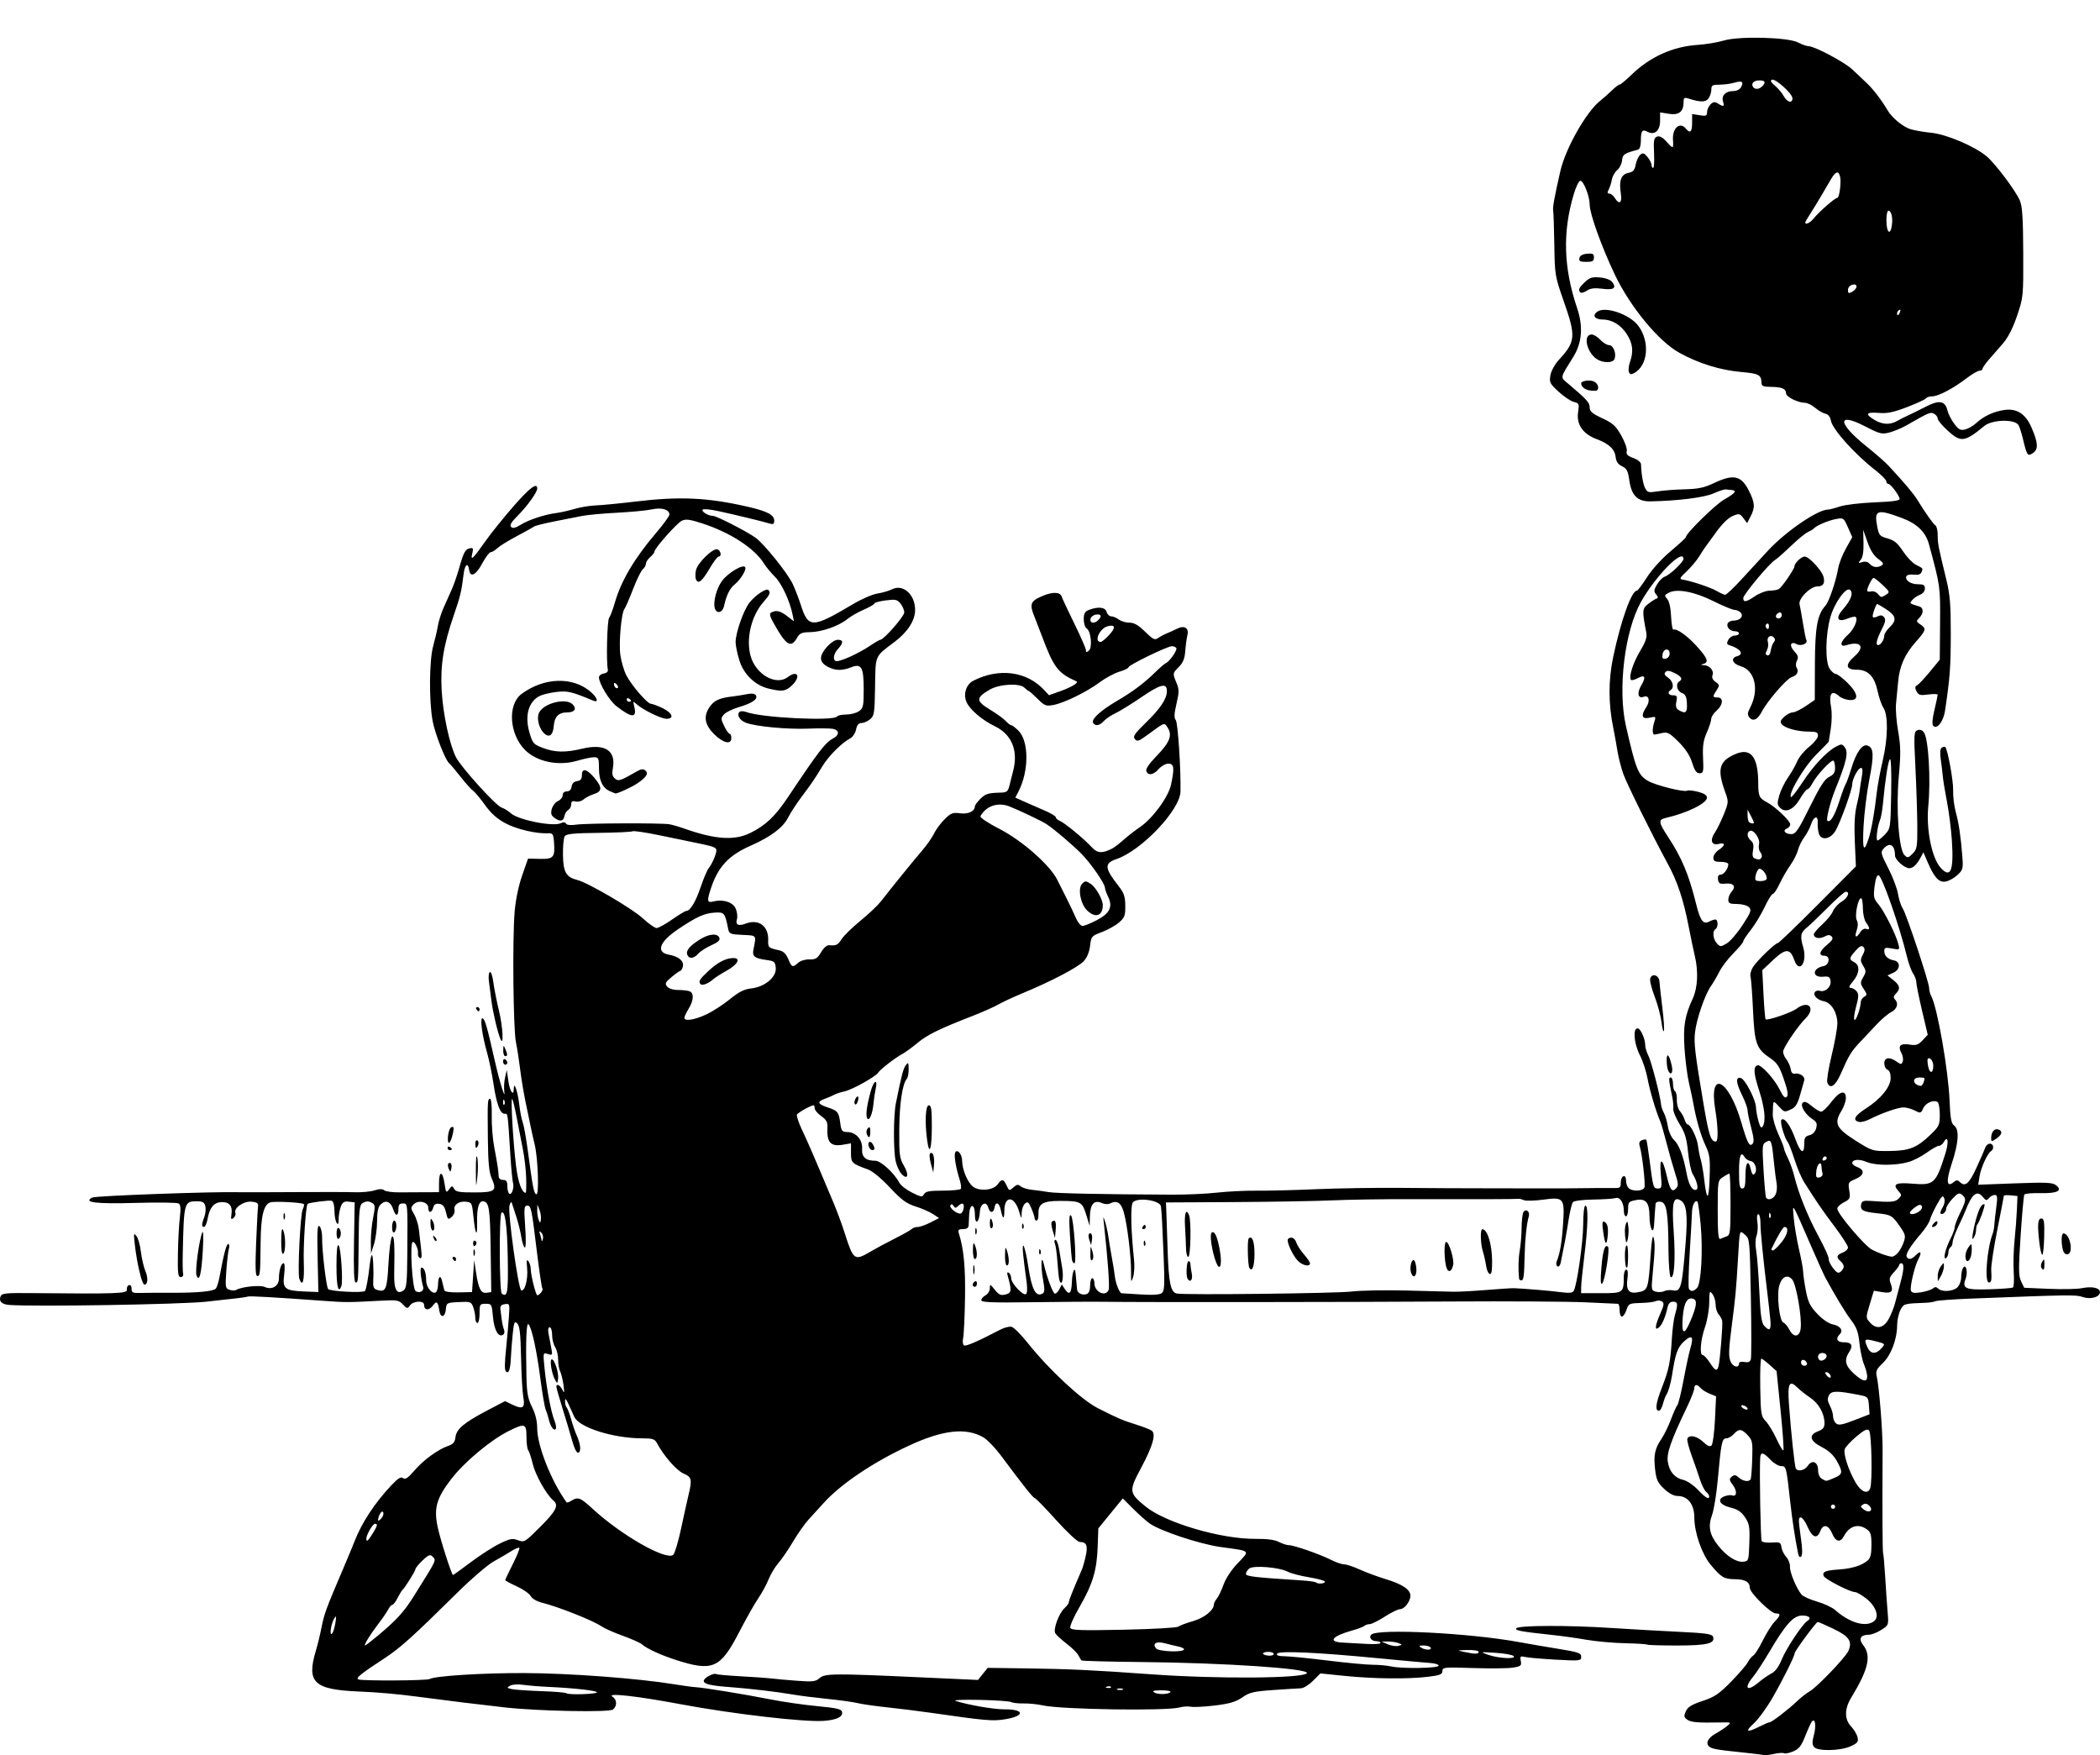 <?xml version="1.0" encoding="UTF-8"?>
<svg width="347.01mm" height="290mm" version="1.1" viewBox="0 0 347.01 290" xmlns="http://www.w3.org/2000/svg">
<g transform="translate(249.36 -39.724)">
<path d="m42.081 329.7c-0.194-0.063-1.782-0.261-3.528-0.441-4.334-0.446-5.105-0.588-5.54-1.023-0.559-0.559-0.08-1.43 1.162-2.111 0.607-0.332 1.443-0.885 1.858-1.229 0.741-0.612 0.718-0.623-1.185-0.587-3.713 0.07-4.808-0.026-5.427-0.479-0.528-0.386-0.559-0.596-0.203-1.377 0.32-0.702 0.978-1.107 2.76-1.696 1.973-0.652 2.707-1.147 4.679-3.153 1.286-1.309 2.54-2.761 2.785-3.228 0.246-0.467 0.661-0.976 0.923-1.131 0.262-0.155 0.963-1.266 1.559-2.469 0.596-1.204 1.469-2.594 1.942-3.089 1.03-1.081 1.076-1.392 0.204-1.392-0.812 0-4.284-3.414-4.284-4.213 0-0.979-0.768-1.431-2.452-1.442-1.806-0.013-2.253-0.278-4.008-2.379-1.473-1.763-2.712-5.346-2.712-7.842 0-2.132-1.081-3.526-2.733-3.526-0.651 0-1.439-0.413-2.254-1.182-1.054-0.994-1.291-1.501-1.489-3.185-0.278-2.363-0.053-3.451 1.047-5.072 0.447-0.658 1.148-2.096 1.56-3.194s0.893-2.172 1.07-2.386c0.177-0.214 0.646-2.121 1.041-4.238 0.395-2.117 0.892-4.426 1.105-5.131 0.596-1.974 0.263-2.343-1.042-1.156-1.074 0.977-1.433 1.991-1.988 5.613-0.195 1.275-0.641 2.816-0.918 3.175-0.15 0.194-0.406 0.869-0.569 1.501-0.163 0.631-0.455 1.156-0.649 1.165-0.714 0.034-0.564-1.191 0.469-3.836 1.167-2.989 1.422-4.255 1.648-8.179 0.084-1.455 0.316-3.2 0.517-3.878 0.518-1.749 0.46-2.119-0.334-2.119-0.476 0-0.766 0.31-0.911 0.97-0.343 1.569-0.901 2.858-1.427 3.295-0.736 0.611-0.636-0.321 0.251-2.325 0.607-1.373 0.655-1.732 0.265-1.981-0.263-0.167-0.715-0.194-1.006-0.059-0.291 0.135-1.244 0.266-2.117 0.292-2.357 0.07-2.371 0.076-2.769 1.219-0.203 0.582-0.536 1.058-0.74 1.058s-0.371-0.476-0.371-1.058-0.119-1.061-0.265-1.064c-0.146-3e-3 -2.567-0.113-5.38-0.245-2.813-0.132-12.815-0.193-22.225-0.136-17.718 0.107-51.204 0.135-57.254 0.048-1.9-0.028-7.258 4e-3 -11.906 0.07-6.609 0.094-8.451 0.024-8.451-0.322 0-0.244 0.318-0.613 0.706-0.82s0.706-0.729 0.707-1.159c2e-3 -0.737 0.048-0.724 0.821 0.242 0.677 0.845 0.988 0.981 1.787 0.781 1.002-0.252 1.042-0.643 0.325-3.171-0.121-0.427-0.05-0.576 0.203-0.42 0.215 0.133 0.391 0.533 0.391 0.889 0 0.878 2.051 3.045 2.478 2.618 0.201-0.201 0.208-1.152 0.017-2.436-0.172-1.158-0.4-2.979-0.508-4.046-0.285-2.829 0.331-1.418 0.832 1.907 0.587 3.899 1.279 5.181 2.416 4.478 0.305-0.188 0.314-0.771 0.034-2.281-0.419-2.267-0.301-4.415 0.139-2.515 0.516 2.23 1.495 4.823 1.828 4.841 0.191 0.01 0.524-0.326 0.738-0.746l0.391-0.765 0.541 0.805c0.71 1.056 1.066 0.648 1.132-1.297 0.054-1.61 0.495-2.628 0.605-1.397 0.033 0.372 0.09 0.994 0.126 1.382 0.036 0.388 0.089 0.966 0.116 1.285 0.059 0.678 0.883 1.072 1.637 0.783 0.327-0.125 0.529-0.661 0.529-1.4 0-0.658 0.159-1.197 0.353-1.197s0.353 0.365 0.353 0.811c0 1.487 1.873 2.35 2.358 1.087 0.185-0.483-0.168-5.369-0.788-10.894-0.148-1.323-0.137-1.345 0.189-0.353 0.191 0.582 0.436 1.693 0.544 2.469s0.373 2.364 0.588 3.528c0.215 1.164 0.431 2.514 0.48 2.999 0.118 1.159 0.773 2.819 1.118 2.835 0.15 7e-3 1.595 0.096 3.21 0.198 2.027 0.128 3.096 0.052 3.452-0.243 0.431-0.358 0.478-1.357 0.285-6.107-0.217-5.348-0.32-7.248-0.446-8.203-0.133-1.013-3.894-1.55-4.631-0.661-0.417 0.502-0.336 4.511 0.192 9.531 0.102 0.972 0.028 2.243-0.164 2.825-0.315 0.954-0.348 0.867-0.334-0.882 0.021-2.56-0.633-7.887-1.212-9.878-0.468-1.607-1.123-1.993-2.347-1.385-0.279 0.138-0.869 0.086-1.312-0.115-1.209-0.551-1.877 0.199-1.926 2.161l-0.041 1.633-0.573-1.855c-0.662-2.146-0.911-2.276-4.365-2.276-2.82 0-3.574 0.464-3.525 2.17 0.017 0.594-0.117 1.08-0.298 1.08s-0.329-0.164-0.329-0.364-0.238-0.934-0.529-1.631c-0.446-1.066-0.613-1.197-1.058-0.827-0.291 0.242-0.541 0.936-0.556 1.542-0.027 1.098-0.029 1.097-0.442-0.27-0.778-2.579-2.424-2.613-2.424-0.05 0 1.492-0.264 1.418-0.588-0.165-0.253-1.236-0.871-1.454-1.042-0.367-0.146 0.93-0.781 0.928-1.024-3e-3 -0.309-1.181-1.323-0.686-1.392 0.68-0.093 1.871-0.823 2.258-0.823 0.436 0-1.847-0.851-1.856-0.94-0.01-0.032 0.662-0.071 1.481-0.088 1.821-0.021 0.42-0.32 0.617-0.936 0.617-0.739 0-0.865 0.127-0.686 0.691 0.815 2.567 1.106 5.609 1.022 10.689-0.051 3.086-0.191 6.059-0.311 6.607s-0.056 1.096 0.142 1.218c0.32 0.198 2.207-0.619 6.006-2.601 0.665-0.347 1.509-0.553 1.875-0.457 0.366 0.096 1.565 1.304 2.665 2.684 3.514 4.41 8.917 9.427 11.6 10.771 3.563 1.784 3.977 1.961 6.287 2.687 1.164 0.366 2.327 0.82 2.585 1.01 0.749 0.551 0.186 2.52-1.764 6.171-2.042 3.823-2.01 4.099 0.728 6.346 3.29 2.699 12.489 5.407 18.207 5.359 1.864-0.016 3.165 0.156 3.833 0.505 0.556 0.291 1.282 0.529 1.614 0.529 0.84 0 5.2 1.512 6.981 2.421 0.813 0.415 1.798 0.754 2.188 0.754 0.39 0 1.548 0.383 2.572 0.852 1.024 0.469 2.973 1.189 4.331 1.601 2.723 0.826 4.057 1.723 4.057 2.728 0 0.937-0.989 2.227-1.708 2.227-0.335 0-1.472 0.556-2.526 1.235s-2.168 1.235-2.475 1.235c-0.307 0-0.71 0.131-0.894 0.291-0.184 0.16-1.05 0.49-1.923 0.733-3.469 0.966-4.216 1.923-1.587 2.033 0.776 0.033 2.483 0.127 3.792 0.21 1.31 0.083 2.381 0.016 2.381-0.148 0-0.164-0.308-0.298-0.685-0.298-0.803 0-1.295-0.63-0.845-1.081 1.042-1.042 16.321-0.269 24.46 1.238 1.455 0.269 4.352 0.767 6.438 1.105 3.341 0.542 3.792 0.699 3.792 1.316 0 0.672-0.17 0.691-4.145 0.475-2.28-0.124-4.562-0.321-5.073-0.438-0.834-0.191-0.911-0.126-0.762 0.652 0.149 0.781 0.021 0.888-1.321 1.103-0.817 0.131-3.769 0.161-6.558 0.067-4.782-0.161-5.072-0.133-5.072 0.49 0 0.551-0.394 0.709-2.381 0.953-3.272 0.402-9.007 0.341-13.786-0.148l-3.997-0.409-1.218 1.218c-0.67 0.67-1.57 1.228-2 1.241-0.43 0.012-2.476 0.141-4.546 0.285-3.277 0.229-3.942 0.386-5.142 1.218-1.065 0.738-2.083 1.041-4.484 1.335-1.708 0.209-3.505 0.304-3.993 0.21-0.488-0.093-1.335-0.041-1.883 0.116-2.118 0.607-19.539 0.347-22.594-0.337-0.875-0.196-2.314-0.342-3.199-0.324-0.885 0.018-1.797-0.084-2.027-0.226-0.23-0.142-2.589-0.305-5.241-0.361-2.714-0.058-4.437 0.02-3.94 0.177 2.119 0.671 6.323 1.396 8.027 1.385 3.324-0.022 3.495 1.059 0.257 1.622-2.091 0.363-3.299 0.261-12.341-1.045-1.94-0.28-5.195-0.687-7.232-0.903-2.037-0.216-4.26-0.535-4.939-0.708-0.679-0.173-2.902-0.482-4.939-0.687-2.037-0.205-4.577-0.526-5.644-0.712-2.53-0.442-7.3-1.007-10.407-1.233-3.285-0.239-4.41-0.504-4.41-1.039 0-0.48 1.654-1.373 2.069-1.117 0.139 0.086 1.992 0.25 4.119 0.366 2.127 0.116 4.423 0.281 5.102 0.367 0.679 0.086 2.557 0.254 4.173 0.373 2.544 0.187 3.034 0.13 3.654-0.43 0.871-0.787 2.311-0.801 16.331-0.16l9.871 0.451 1.595-1.997 6.265 0.085c7.295 0.099 11.045 0.275 20.779 0.978 10.915 0.788 25.168 0.685 25.706-0.186 0.472-0.764-13.628-1.712-27.402-1.843-5.368-0.051-9.813-0.172-9.878-0.269-0.065-0.097-0.291-0.494-0.504-0.882-0.212-0.388-1.085-1.24-1.94-1.893-0.855-0.653-1.689-1.421-1.854-1.708-0.381-0.661 0.605-3.319 1.548-4.172 0.381-0.345 0.693-0.781 0.693-0.969 0-0.289 0.703-2.046 2.15-5.369 0.169-0.388 0.461-1.42 0.648-2.293 0.368-1.71 0.126-2.265-0.995-2.283-0.371-6e-3 -2.05-1.564-3.907-3.626-1.791-1.989-3.376-3.616-3.523-3.616-0.255 0-1.901-2.071-5.607-7.054-0.937-1.26-2.231-2.599-2.874-2.975-2.873-1.678-6.698-1.252-12.351 1.375-5.944 2.762-11.26 6.349-14.1 9.511-0.685 0.763-1.77 1.954-2.411 2.646s-1.803 2.337-2.583 3.656c-0.78 1.319-1.871 2.914-2.425 3.546-0.554 0.631-1.29 1.854-1.635 2.718s-1.11 2.27-1.701 3.126c-0.591 0.856-2.026 3.396-3.191 5.644-3.081 5.949-4.337 6.499-10.407 4.551-2.497-0.801-4.81-1.865-5.646-2.596-0.292-0.255-1.721-0.892-3.175-1.414-1.454-0.522-3.041-1.228-3.526-1.567-1.312-0.918-7.116-3.224-9.784-3.886-0.879-0.218-1.653-0.67-1.882-1.098-0.214-0.4-1.249-1.12-2.299-1.601-1.05-0.481-1.91-0.946-1.91-1.034 0-0.088 0.566-1.283 1.257-2.656 0.692-1.373 1.175-2.579 1.075-2.679s-0.706 0.15-1.346 0.556-1.957 1.179-2.927 1.718c-0.97 0.538-3.611 2.805-5.87 5.036-7.457 7.368-9.522 9.23-12.134 10.936-3.972 2.595-4.847 3.308-4.299 3.501 0.747 0.262 11.331 0.2 11.766-0.07 0.827-0.511 8.771-1.011 15.651-0.985 7.54 0.029 18.856 0.879 24.871 1.87 1.358 0.224 2.866 0.428 3.351 0.455 1.379 0.075 8.262 1.196 12.347 2.01 2.037 0.406 5.528 0.912 7.757 1.124 3.328 0.316 4.073 0.491 4.166 0.979 0.151 0.79-0.872 1.292-2.969 1.457-3.177 0.25-15.122-1.136-23.771-2.759-7.209-1.352-12.283-1.91-11.201-1.232 0.759 0.476 0.8 1.525 0.084 2.119-0.597 0.495-12.302 0.271-17.811-0.341-4.197-0.466-9.915-1.169-14.529-1.785-3.242-0.433-6.462-0.716-9.636-0.849-7.468-0.311-8.7-1.486-7.11-6.779 0.284-0.944 0.701-2.668 0.928-3.833 0.425-2.183 0.745-3.056 3.432-9.349 0.87-2.037 1.796-4.26 2.057-4.939 1.144-2.968 3.342-6.305 6.03-9.153 1.12-1.187 1.595-1.478 1.952-1.199 0.359 0.28 0.81-0.024 1.883-1.269 1.506-1.748 3.919-3.501 5.613-4.078 0.786-0.268 1.065-0.608 1.159-1.411 0.158-1.352 1.398-2.401 5.196-4.394l2.995-1.572 1.274 0.607c1.68 0.801 2.071 0.509 1.743-1.301-0.145-0.8-0.31-3.74-0.367-6.534-0.079-3.901-0.223-5.199-0.623-5.599-0.459-0.459-0.548-0.254-0.754 1.727-0.129 1.236-0.271 3.077-0.317 4.09-0.081 1.799-0.358 2.547-0.786 2.12-0.272-0.272-0.259-1.251 0.058-4.315 0.14-1.358 0.326-3.474 0.412-4.703 0.153-2.176 0.136-2.231-0.668-2.117-0.59 0.084-0.799 0.318-0.735 0.822 0.05 0.388 0.15 1.182 0.224 1.764 0.074 0.582 0.242 1.32 0.375 1.64 0.133 0.32 0.056 0.696-0.17 0.835-0.761 0.47-1.458-0.775-1.656-2.958-0.19-2.099-0.226-2.163-1.206-2.163-0.961 0-1.009 0.076-1.009 1.587 0 0.873-0.159 1.587-0.353 1.587-0.194 0-0.353-0.387-0.353-0.859s-0.158-1.274-0.351-1.782c-0.33-0.867-0.473-0.916-2.381-0.817-2.016 0.105-2.031 0.114-2.143 1.274-0.12 1.247-0.865 1.398-1.055 0.214-0.261-1.622-0.438-1.765-1.099-0.888-0.647 0.857-1.438 0.768-1.438-0.162 0-0.728-1.762-0.645-2.318 0.109-0.428 0.58-0.499 0.571-1.185-0.161-0.678-0.723-0.96-0.765-3.994-0.597-4.896 0.272-5.466 0.273-8.908 0.023-8.349-0.608-12.378-0.838-12.7-0.725-0.369 0.13-1.338 0.249-6.879 0.85-4.19 0.454-28.25 0.852-32.553 0.538-1.227-0.089-1.759-0.599-1.454-1.393 0.209-0.545 0.785-0.607 5.215-0.563 14.054 0.139 15.786 0.077 15.671-0.562-0.059-0.33 0.09-0.669 0.333-0.754 0.262-0.092 0.441 0.147 0.441 0.589 0 0.631 0.2 0.737 1.323 0.702 0.728-0.022 3.069-0.036 5.204-0.029 4.324 0.013 6.895-0.221 7.373-0.671 0.175-0.165 0.447-0.982 0.604-1.816 0.772-4.087 1.165-5.574 1.471-5.574 0.184 0 0.232 0.357 0.105 0.794-0.126 0.437-0.319 2.088-0.428 3.67-0.186 2.695-0.152 2.891 0.538 3.11 0.405 0.129 0.884 0.142 1.065 0.031 0.869-0.537 3.958-0.864 4.751-0.503 1.188 0.541 2.334-0.135 2.34-1.38 7e-3 -1.344 0.369-2.545 0.767-2.545 0.202 0 0.242 0.764 0.099 1.908-0.291 2.327 0.089 2.634 3.427 2.766l2.228 0.088-0.125-5.644c-0.101-4.562-0.039-5.562 0.324-5.215 0.247 0.236 0.437 1.109 0.422 1.94-0.035 1.949 0.658 7.89 0.982 8.413 0.244 0.395 5.741 0.693 6.096 0.33 0.192-0.197 0.569-2.274 0.795-4.379 0.081-0.759 0.228-1.46 0.326-1.558 0.206-0.206 0.353 2.342 0.245 4.236-0.057 0.998 0.078 1.346 0.585 1.507 1.49 0.473 1.7 5e-3 1.931-4.295 0.121-2.255 0.383-4.263 0.582-4.463 0.372-0.372 0.47 1.27 0.368 6.156-0.054 2.593 0.453 3.488 1.532 2.7 0.517-0.378 0.602-1.237 0.637-6.432 0.054-8.155 0.075-7.936-0.762-7.936-0.504 0-0.706 0.235-0.706 0.823 0 1.322-0.457 1.407-0.861 0.16-0.427-1.315-1.261-1.633-2.095-0.799-0.403 0.403-0.574 1.218-0.577 2.752-3e-3 1.199-0.23 2.894-0.506 3.767l-0.5 1.587-0.024-1.97c-0.013-1.083 0.16-2.884 0.385-4.002 0.339-1.686 0.324-2.086-0.088-2.346-0.635-0.402-1.071-0.397-1.731 0.02-0.43 0.272-0.538 1.375-0.579 5.904-0.064 7.194-0.061 7.157-0.505 7.157-0.259 0-0.342-2.077-0.265-6.615l0.113-6.615-0.97-0.112c-0.774-0.089-1.041 0.076-1.323 0.817-0.194 0.511-0.355 1.434-0.358 2.052-4e-3 0.855-0.087 0.997-0.347 0.594-0.188-0.291-0.344-1.191-0.347-1.999-3e-3 -0.829-0.191-1.532-0.43-1.612-0.406-0.135-3.786 0.296-4 0.51-0.312 0.312-0.744 6.922-0.635 9.716 0.118 3.006-0.184 4.112-0.732 2.683-0.325-0.848 0.161-10.772 0.566-11.533 0.189-0.356 0.261-0.73 0.16-0.832-0.274-0.274-4.828-0.503-5.536-0.279-1.083 0.344-1.548 2.25-1.591 6.519-0.054 5.336-0.084 5.646-0.558 5.646-0.295 0-0.345-1.452-0.188-5.38 0.119-2.959 0.261-5.697 0.315-6.085 0.08-0.568-0.132-0.728-1.086-0.819-1.288-0.123-2.964 1.051-2.654 1.858 0.092 0.239-0.05 0.615-0.316 0.836-0.394 0.327-0.455 0.208-0.328-0.652 0.199-1.358-0.384-2.035-1.696-1.969-1.225 0.062-1.911 0.906-2.253 2.774-0.133 0.728-0.394 1.323-0.579 1.323-0.435 0-0.425-0.426 0.036-1.639 0.205-0.539 0.281-1.343 0.17-1.787-0.161-0.641-0.447-0.808-1.387-0.808-2.126 0-2.158 0.12-2.348 8.819-0.032 1.455-1e-3 2.884 0.069 3.175 0.07 0.291-0.111 0.529-0.403 0.529-0.442 0-0.518-0.636-0.462-3.881 0.037-2.134 0.18-4.809 0.318-5.944 0.184-1.515 0.13-2.137-0.2-2.341-0.248-0.153-3.42-0.194-7.05-0.091-6.666 0.189-8.778-0.07-7.214-0.885 0.557-0.291 19.974-0.999 24.133-0.881 0.679 0.019 4.807 0.012 9.172-0.017 4.366-0.029 8.89-0.02 10.054 0.02 1.164 0.039 2.639-0.098 3.277-0.306 0.797-0.26 1.297-0.264 1.598-0.015 0.241 0.2 1.386 0.355 2.544 0.344 1.158-0.011 3.098-0.022 4.311-0.024l2.205-5e-3v-1.542c0-2.043 0.598-1.974 0.909 0.106 0.229 1.526 0.284 1.597 0.748 0.97 0.462-0.625 0.527-0.631 0.838-0.082 0.276 0.487 0.887 0.594 3.354 0.587 3.453-0.01 3.756-0.259 2.845-2.347-0.43-0.985-0.582-2.597-0.623-6.596-0.065-6.293-0.051-6.526 0.375-6.526 0.184 0 0.302 1.216 0.265 2.734-0.037 1.504 0.144 3.845 0.401 5.204 0.528 2.785 0.707 3.954 0.742 4.851 0.015 0.374 0.302 0.617 0.73 0.617 0.546 0 0.706 0.235 0.706 1.038 0 0.571 0.147 1.129 0.327 1.24 0.417 0.258 0.835-1.024 0.599-1.836-0.099-0.34-0.289-2.364-0.424-4.498-0.463-7.339-0.398-6.879-0.975-6.879-0.72 0-1.319-1.629-1.816-4.939-0.248-1.649-0.721-3.951-1.052-5.115-0.85-2.99-1.228-5.874-0.749-5.714 0.383 0.128 0.739 1.365 2.01 6.993 0.785 3.476 1.806 6.769 1.572 5.071-0.08-0.582-0.021-1.614 0.132-2.293l0.278-1.235 0.27 1.852c0.253 1.734 0.878 2.601 0.89 1.235 0.012-1.373 0.651 0.442 0.893 2.535 0.136 1.177 0.398 2.537 0.583 3.022s0.569 2.628 0.855 4.763c0.819 6.123 0.99 6.99 1.408 7.128 0.469 0.156 0.261-5.969-0.278-8.187-0.189-0.776-0.475-2.046-0.635-2.822s-0.555-2.681-0.878-4.233c-0.322-1.552-0.729-4.013-0.904-5.468-0.175-1.455-0.483-3.428-0.685-4.385-0.446-2.117-0.597-17.132-0.217-21.594 0.169-1.979 0.649-4.296 1.245-5.997l0.97-2.773 1.999 0.041c2.255 0.046 2.494-0.257 2.278-2.897-0.1-1.219-0.214-1.372-0.995-1.332-1.932 0.101-5.194-0.67-7.044-1.664-1.364-0.733-2.377-1.642-3.363-3.019-0.776-1.083-1.67-2.152-1.987-2.375s-1.259-1.276-2.093-2.341c-0.834-1.065-1.641-2.022-1.793-2.126-0.615-0.422-2.387-4.928-2.776-7.06-0.607-3.323-0.553-10.012 0.098-12.339 0.297-1.062 0.647-2.565 0.776-3.341 0.13-0.776 0.555-2.126 0.946-2.999 0.391-0.873 0.993-2.223 1.339-2.999s0.898-2.364 1.227-3.528c0.756-2.672 1.013-3.146 1.79-3.298 0.525-0.103 0.586 0.039 0.378 0.882-0.321 1.298 0.089 0.906 2.244-2.144 0.888-1.257 2.938-3.801 4.556-5.654 2.707-3.1 3.938-4.02 3.938-2.946 0 0.617-1.679 2.938-3.294 4.553-1.01 1.01-1.297 1.512-1.022 1.788s0.728 0.17 1.613-0.377c1.34-0.828 3.929-1.677 5.877-1.926 0.679-0.087 2.029-0.392 2.999-0.678s2.558-0.547 3.528-0.58c0.97-0.033 3.907-0.318 6.526-0.633 7.311-0.879 11.888-0.67 18.521 0.846 3.219 0.736 4.41 1.352 4.41 2.28 0 0.602-0.146 0.693-0.794 0.494-1.119-0.344-5.645-1.439-8.474-2.051-1.314-0.284-2.469-0.387-2.567-0.228-0.207 0.334 0.96 1.03 1.728 1.03 0.57 0 5.476 2.511 6.995 3.58 1.421 1 5.36 5.905 6.191 7.709 0.402 0.873 0.99 2.397 1.307 3.387 1.256 3.926 1.873 3.917 8.677-0.125 1.389-0.825 3.186-1.601 3.992-1.725 0.807-0.123 1.895-0.441 2.42-0.705 1.815-0.915 3.809 0.864 3.809 3.397 0 1.759-1.217 3.651-3.415 5.309-3.304 2.492-3.119 2.065-3.203 7.394-0.069 4.377-0.136 4.812-0.825 5.38-0.412 0.34-1.053 0.617-1.425 0.617-0.47 0-0.74 0.326-0.889 1.071-0.118 0.589-0.55 1.247-0.961 1.462-1.419 0.743-3.573 2.906-4.628 4.648-1.275 2.106-1.7 2.729-3.528 5.172-0.776 1.037-1.738 2.525-2.137 3.306-0.835 1.634-2.875 3.16-6.153 4.602-3.71 1.632-5.459 3.547-6.653 7.28-0.61 1.909-0.535 2.201 0.5 1.941 1.632-0.41 3.231 0.118 3.686 1.216 0.227 0.549 0.313 1.314 0.191 1.7-0.295 0.928 0.23 1.204 1.425 0.749 2.168-0.824 3.825 0.396 3.737 2.751-0.045 1.189 0.037 1.264 1.811 1.654 0.701 0.154 1.144 0.579 1.504 1.441 0.583 1.395 0.724 1.449 1.636 0.624 0.373-0.338 1.186-0.584 1.866-0.564 1.016 0.029 1.317-0.156 1.925-1.187 0.431-0.73 0.969-1.196 1.337-1.159 1.155 0.117 1.429-0.019 2.081-1.035 0.359-0.559 1.746-1.91 3.083-3.003 1.337-1.093 2.845-2.516 3.351-3.164 2.047-2.619 5.479-6.849 6.829-8.417 0.789-0.916 1.678-2.186 1.976-2.822s1.079-1.692 1.735-2.346c1.055-1.052 1.355-1.168 2.585-1.003 1.343 0.18 2.435-0.344 2.435-1.168 0-0.171 0.404-0.716 0.898-1.21 0.867-0.867 1.252-0.983 3.494-1.045 0.854-0.024 1.088-0.219 1.3-1.087 0.143-0.582 0.424-1.693 0.626-2.469 0.879-3.377-0.212-6.048-3.026-7.408-2.131-1.03-4.178-2.789-4.692-4.03-0.548-1.324-0.028-2.897 1.159-3.498 4.256-2.156 8.824-1.546 11.706 1.563l0.78 0.842 1.727-0.613c2.047-0.727 3.277-1.475 2.785-1.693-3.047-1.352-3.726-2.25-5.718-7.564-0.473-1.261-0.992-2.611-1.155-2.999-0.916-2.187-0.728-2.688 1.331-3.548 1.651-0.69 2.872-0.647 3.121 0.109 0.112 0.34 1.061 2.364 2.108 4.498 1.048 2.134 1.904 4.098 1.902 4.365-2e-3 0.375 0.109 0.392 0.491 0.074 0.613-0.509 0.338-3.245-0.369-3.663-0.263-0.155-0.477-0.834-0.477-1.508 0-0.991 0.173-1.292 0.905-1.57 1.503-0.572 2.668-0.425 2.873 0.362 0.101 0.388 0.444 0.711 0.761 0.717 0.317 6e-3 0.884 0.244 1.261 0.529s1.164 0.518 1.75 0.518c0.778 0 1.476 0.403 2.586 1.492 1.302 1.278 1.608 1.43 2.13 1.058 0.335-0.239 1.006-0.597 1.491-0.794s1.228-0.536 1.652-0.752c1.199-0.611 2.003-0.13 1.722 1.029-0.129 0.531-0.291 1.726-0.359 2.656-0.092 1.243-0.367 1.933-1.04 2.606-1.07 1.07-1.07 1.07-0.405 2.661 0.446 1.069 0.446 1.502-6e-3 3.439-0.387 1.661-0.417 2.337-0.118 2.697 0.353 0.426 0.864 8.178 0.778 11.815-0.071 3.037-6.423 9.735-10.572 11.149-2.058 0.701-1.996 1.476 0.356 4.475 0.883 1.126 1.081 1.711 1.095 3.234 0.016 1.638-0.108 1.968-1.041 2.775-0.582 0.504-1.852 1.213-2.822 1.576-1.707 0.639-1.77 0.712-1.955 2.276-0.122 1.035-0.503 1.95-1.058 2.545-0.932 0.999-5.39 3.335-10.02 5.252-1.575 0.652-3.414 1.505-4.087 1.897-0.673 0.391-2.653 1.268-4.399 1.948-5.438 2.119-7.354 3.064-8.996 4.435-0.873 0.729-1.984 1.536-2.469 1.793-1.146 0.607-3.626 2.524-3.981 3.077-0.438 0.682-4.274 2.818-5.575 3.103-0.65 0.143-1.425 0.398-1.722 0.567-0.297 0.169-0.977 0.463-1.511 0.652-1.343 0.476-1.215 0.874 0.459 1.426 1.67 0.551 1.835 0.76 2.087 2.64 0.168 1.256 0.296 1.413 1.166 1.428 1.433 0.024 2.538 1.286 2.437 2.782-0.091 1.351 0.594 1.964 2.193 1.964 0.902 0 3.116 2.035 3.977 3.656 0.227 0.427 1.161 1.15 2.076 1.607 1.505 0.752 1.695 0.776 1.987 0.253 0.257-0.459 0.896-0.577 3.107-0.577 1.531 0 2.868-0.136 2.971-0.303 0.103-0.166 0.018-0.841-0.188-1.499-0.618-1.97-0.956-3.94-0.762-4.445 0.292-0.761 1.157 0.178 1.163 1.263 9e-3 1.497 0.898 3.628 1.802 4.319 1.085 0.829 3.39 0.605 4.091-0.397 0.653-0.932 0.96-0.885 1.465 0.224 0.406 0.891 0.447 0.903 1.108 0.304 0.561-0.507 0.785-0.54 1.221-0.178 0.294 0.244 1.13 0.502 1.859 0.573 0.728 0.071 1.959 0.24 2.735 0.374 1.268 0.22 8.554 0.371 20.461 0.427 2.328 0.011 5.662-0.142 7.408-0.339 1.746-0.197 4.683-0.341 6.526-0.319 1.843 0.022 6.288-0.089 9.878-0.247 3.59-0.158 9.94-0.254 14.111-0.214 4.172 0.04 10.76 0.071 14.64 0.069 3.881-2e-3 8.087 5e-3 9.349 0.015 1.261 0.011 3.881-5e-3 5.821-0.035 1.94-0.03 4.168-0.04 4.951-0.022 1.308 0.03 1.422-0.042 1.411-0.881-7e-3 -0.503 0.186-0.983 0.429-1.066 0.272-0.094 0.441 0.17 0.441 0.689 0 0.462 0.191 1.031 0.423 1.264 0.587 0.587 2.38 0.531 2.615-0.081 0.201-0.523-0.35-5.421-0.765-6.811-0.168-0.561-0.067-0.854 0.348-1.014 0.321-0.123 0.646-0.163 0.721-0.088 0.075 0.075 0.318 1.563 0.54 3.307 0.586 4.603 0.632 4.758 1.404 4.758 0.632 0 0.668-0.183 0.466-2.349-0.269-2.877 0.274-2.805 0.948 0.127 0.563 2.449 0.887 2.906 1.563 2.206 0.427-0.442 0.402-0.809-0.184-2.631-0.374-1.164-1.004-3.387-1.401-4.939s-0.859-3.14-1.028-3.528c-0.706-1.619-1.732-5.08-2.092-7.056-0.212-1.164-0.782-2.898-1.266-3.852-0.979-1.928-1.197-4.438-0.386-4.438 0.504 0 1.269 1.716 1.269 2.846 0 0.343 0.227 1.074 0.505 1.623 0.497 0.984 1.982 6.678 2.1 8.054 0.033 0.388 0.25 1.043 0.481 1.455 0.231 0.412 0.527 1.419 0.658 2.238 0.131 0.819 0.561 1.789 0.955 2.156 0.893 0.832 1.596 2.666 2.126 5.542 0.372 2.021 1.04 3.093 1.681 2.697 0.323-0.2-0.021-1.534-0.646-2.504-0.271-0.42-0.622-2.054-0.781-3.632-0.232-2.3-0.511-3.225-1.409-4.669-0.616-0.99-1.083-2.134-1.038-2.542s-0.026-1.257-0.158-1.887c-0.605-2.896-0.636-3.263-0.268-3.263 0.209 0 0.381 0.467 0.381 1.038 0 0.571 0.154 1.133 0.342 1.249 0.188 0.116 0.321 0.759 0.296 1.429-0.025 0.67 0.199 1.497 0.499 1.838 0.299 0.341 0.653 0.977 0.786 1.414s0.356 0.794 0.495 0.794c0.475 0 1.552 2.197 1.706 3.481 0.085 0.705 0.294 1.758 0.465 2.34 0.171 0.582 0.421 2.011 0.555 3.175 0.433 3.755 0.776 3.704 0.906-0.137 0.111-3.27 0.034-3.859-0.715-5.468-0.772-1.661-1.51-4.232-1.98-6.902-0.104-0.591-0.423-2.08-0.708-3.311-0.285-1.23-0.62-3.81-0.743-5.733-0.238-3.711 0.037-5.372 1.366-8.259 0.816-1.773 0.944-4.498 0.33-7.056-0.21-0.873-0.641-2.937-0.959-4.586-0.91-4.722-1.891-7.666-3.583-10.76-2.329-4.258-6.679-13.044-7.247-14.64-0.38-1.067-0.829-2.813-0.997-3.881-0.168-1.067-0.468-2.734-0.668-3.704-0.833-4.054-0.842-7.934-0.027-11.803 1.268-6.019 3.033-10.951 3.917-10.951 0.141 0 0.889-0.992 1.662-2.205 0.815-1.277 2.46-3.091 3.912-4.31 1.378-1.158 2.506-2.196 2.506-2.307 0-0.62 4.893-5.421 6.37-6.25 1.783-1.001 2.153-1.474 1.214-1.552-0.291-0.024-0.728-0.07-0.97-0.102-0.243-0.032-1.155 0.264-2.029 0.657-1.504 0.677-5.837 1.227-10.383 1.317-2.2 0.044-3.189-0.95-3.549-3.566-0.201-1.461-0.414-1.863-1.183-2.23-0.648-0.309-0.974-0.774-1.056-1.503-0.15-1.33-1.091-2.218-3.181-3-2.244-0.84-3.328-2.426-3.028-4.428 0.206-1.376 0.16-1.487-0.715-1.707-0.515-0.129-1.644-0.887-2.509-1.685-1.45-1.337-1.556-1.55-1.349-2.722 0.125-0.709 0.729-1.818 1.365-2.507 2.815-3.048 2.885-3.865 0.831-9.729-1.441-4.114-1.475-4.317-1.553-9.321-0.044-2.813-0.13-5.353-0.192-5.644-0.105-0.496 0.233-2.355 1.187-6.526 0.863-3.772 4.308-9.838 6.607-11.633 0.491-0.383 1.341-1.137 1.89-1.676s1.129-0.979 1.29-0.979c0.161 0 1.034-0.72 1.939-1.599 3.067-2.981 6.836-4.689 10.943-4.96 1.358-0.09 3.313-0.415 4.345-0.723 2.572-0.767 10.642-0.549 12.306 0.333 0.621 0.329 1.382 0.598 1.69 0.598 0.989 0 5.958 2.639 7.235 3.842 0.679 0.64 1.763 1.664 2.409 2.276 1.067 1.012 2.446 2.818 3.442 4.509 0.704 1.196 2.508 2.688 3.714 3.072 0.657 0.21 2.227 0.483 3.488 0.609 2.51 0.249 7.178 2.236 9.147 3.893 1.444 1.215 4.823 5.718 5.492 7.318 0.404 0.967 0.531 2.946 0.553 8.594 0.028 7.241 0.014 7.379-1.019 10.429-0.696 2.056-1.48 3.592-2.342 4.586-0.712 0.822-1.761 2.025-2.33 2.674-0.569 0.649-1.035 1.323-1.035 1.499s-0.226 0.32-0.502 0.32c-0.276 0-1.252 0.573-2.17 1.273-2.198 1.678-4.646 2.961-5.65 2.961-0.445 0-0.898 0.145-1.008 0.323-0.11 0.178-1.508 0.826-3.108 1.441-2.314 0.89-3.288 1.088-4.77 0.97-2.069-0.164-2.254 0.213-0.583 1.194 1.285 0.754 2.532 0.801 3.68 0.139 0.485-0.28 1.279-0.682 1.764-0.895s1.797-0.858 2.915-1.436c2.306-1.192 3.257-1.021 3.654 0.655 0.125 0.528 0.621 1.489 1.102 2.135 0.73 0.979 1.03 1.137 1.806 0.945 0.512-0.126 1.327-0.597 1.812-1.046 1.261-1.167 2.923-1.934 4.728-2.182 1.976-0.271 3.43 0.66 4.375 2.802 1.129 2.558 1.216 3.672 0.335 4.289-0.922 0.646-1.036 0.492-1.699-2.279-0.255-1.067-0.602-2.126-0.771-2.354-0.727-0.98-4.352-0.85-5.629 0.202-3.267 2.691-3.87 2.76-6.11 0.695-0.869-0.801-1.58-1.666-1.58-1.923 0-0.257-0.265-0.615-0.59-0.797-0.593-0.332-0.824-0.235-4.525 1.892-0.776 0.446-2.041 0.98-2.81 1.187-1.296 0.348-1.596 0.275-4.077-1.002-4.71-2.425-4.562-0.526 0.259 3.334 1.454 1.164 3.086 2.593 3.627 3.175 2.61 2.812 4.122 4.603 4.765 5.65 1.362 2.214 2.621 3.994 2.984 4.219 0.202 0.125 0.367 0.85 0.367 1.612 0 1.391 0.093 1.87 1.44 7.393 0.596 2.445 0.729 4.106 0.722 8.996-9e-3 5.426-0.139 7.164-0.948 12.599-0.263 1.77-1.316 3.138-1.937 2.517-0.237-0.237-0.178-1.102 0.18-2.62 0.294-1.246 0.536-2.381 0.539-2.523 3e-3 -0.142-0.693-0.162-1.547-0.045-1.331 0.182-1.608 0.109-1.943-0.517-0.303-0.567-0.28-0.793 0.106-1.013 0.273-0.156 1.224-1.17 2.114-2.254l1.618-1.97 0.048-5.967c0.049-6.136 0.05-6.135-1.834-13.101-0.544-2.012-1.963-3.398-4.425-4.319-4.174-1.562-4.676-1.385-4.116 1.448 0.274 1.386 0.424 1.554 1.702 1.907 1.092 0.302 1.653 0.768 2.542 2.112 0.627 0.949 1.58 1.95 2.117 2.225 1.261 0.646 1.202 0.572 0.954 1.218-0.146 0.38-0.542 0.518-1.238 0.43-0.563-0.071-1.119 0.024-1.235 0.212-0.383 0.62 0.62 1.369 1.833 1.369 0.961 0 1.192 0.138 1.192 0.714 0 0.42-0.333 0.841-0.808 1.022-0.445 0.169-1.018 0.56-1.274 0.869-0.49 0.591-0.542 0.544 1.201 1.088 0.697 0.218 0.674 1.152-0.047 1.873-0.533 0.533-0.52 0.614 0.176 1.076 1.032 0.686 0.967 0.946-0.707 2.829-1.861 2.093-2.731 4.042-2.961 6.637-0.1 1.133-0.258 2.775-0.35 3.648-0.092 0.873 0.065 2.911 0.35 4.528 0.429 2.439 0.448 3.706 0.111 7.428-0.486 5.368-6e-3 12.101 0.929 13.037 0.512 0.512 0.629 0.492 1.353-0.231 0.726-0.725 0.791-1.11 0.773-4.575-0.011-2.081-0.151-6.439-0.311-9.685-0.271-5.484-0.248-5.919 0.335-6.143 0.4-0.153 0.786-0.023 1.065 0.359 0.758 1.036 1.157 7.764 0.724 12.215-0.368 3.785 0.58 8.523 2.029 10.142 1.656 1.851 2.205 0.546 1.876-4.458-0.123-1.865-0.485-4.741-0.806-6.39-0.321-1.649-0.633-3.554-0.695-4.233-0.061-0.679-0.216-1.968-0.344-2.864-0.156-1.098-0.096-1.714 0.185-1.887 0.229-0.142 0.481-0.193 0.56-0.114 0.406 0.406 1.356 5.629 1.303 7.159-0.034 0.97 0.154 2.558 0.419 3.528 0.524 1.923 0.85 4.119 1.104 7.428 0.152 1.98 0.092 2.204-0.808 3.043-0.535 0.498-1.413 0.984-1.952 1.079-1.113 0.197-1.896-0.661-3.021-3.31l-0.649-1.527-0.465 0.869c-0.626 1.169-1.257 1.766-1.869 1.766-0.802 0-2.366-1.397-2.366-2.113 0-1.736-0.86-2.255-1.875-1.133-0.534 0.59-0.481 0.814 0.773 3.263 0.741 1.446 1.458 3.344 1.595 4.217 0.137 0.873 0.486 1.95 0.776 2.394 0.632 0.965 4.376 12.248 4.376 13.186 0 0.362 0.149 0.933 0.33 1.27 1.02 1.893 2.832 12.208 3.045 17.33 0.123 2.968 0.27 3.751 0.77 4.117 0.873 0.638 0.724 2.88-0.419 6.297-0.963 2.879-0.84 4.003 0.331 3.031 0.423-0.351 0.658-0.365 0.967-0.056 0.92 0.92 1.557 0.391 2.802-2.326 0.689-1.504 1.348-3.012 1.465-3.351s0.455-0.617 0.752-0.617c0.605 0 0.736 0.895 0.182 1.238-0.595 0.368-1.675 2.744-1.905 4.19l-0.216 1.359 6.09-0.228c5.17-0.193 6.194-0.146 6.777 0.312 1.141 0.897 0.184 1.377-2.596 1.302-1.35-0.036-2.54 0.073-2.646 0.243-0.105 0.17-0.382 3.227-0.615 6.794-0.362 5.539-0.35 6.639 0.084 7.543l0.508 1.058 4.053 0.176c2.229 0.097 4.683 0.049 5.453-0.107 1.706-0.346 3.01-0.063 3.01 0.652 0 0.823-1.553 1.256-2.863 0.799-1.099-0.383-2.11-0.369-18.48 0.269-2.91 0.113-5.53 0.305-5.821 0.427-0.291 0.121-1.005 0.238-1.587 0.26-3.649 0.134-3.67 0.14-4.224 1.211-0.296 0.572-0.538 1.694-0.538 2.491 0 2.311-1.01 4.976-2.378 6.274-1.003 0.952-1.185 1.337-1.005 2.117 0.416 1.798 0.998 9.068 0.981 12.242-0.056 10.073-0.021 16.899 0.087 17.08 0.068 0.114 0.223 1.873 0.345 3.91 0.122 2.037 0.302 4.657 0.401 5.821 0.178 2.108 0.174 2.12-1.06 2.91-0.682 0.437-1.607 0.794-2.056 0.794-1.357 0-1.735 0.679-0.941 1.689 1.402 1.782 0.901 3.999-1.969 8.718-1.123 1.846-1.128 3.571-0.013 4.743 0.471 0.496 0.949 1.298 1.062 1.783 0.177 0.76 0.018 0.967-1.149 1.499-1.691 0.771-5.436 0.842-6.04 0.115-0.315-0.38-0.32-0.861-0.02-1.977 0.404-1.499 0.216-2.851-0.312-2.254-0.157 0.178-0.655 1.255-1.105 2.394-0.664 1.679-1.044 2.165-2.011 2.569-0.656 0.274-1.334 0.411-1.507 0.304s-0.92-0.059-1.66 0.107c-0.74 0.166-1.504 0.25-1.698 0.187zm-0.706-4.708c0.761-0.388 1.508-0.706 1.659-0.706 0.363 0 3.119-2.112 4.587-3.515 0.639-0.611 1.559-1.329 2.045-1.597 1.175-0.647 5.894-5.565 6.395-6.665 0.717-1.574 0.157-2.417-2.43-3.657-1.315-0.631-2.495-1.147-2.621-1.147-0.264 0-3.814 4.807-3.814 5.164 0 0.465-1.875 4.239-3.61 7.268-0.971 1.696-2.383 3.641-3.136 4.322-1.531 1.383-1.161 1.596 0.925 0.532zm-192.09-5.662c0-0.277-3.744-0.698-7.929-0.892-1.547-0.071-3.478-0.23-4.29-0.351-0.812-0.122-1.766-0.059-2.121 0.139-0.589 0.33-0.569 0.378 0.233 0.566 0.482 0.113 2.671 0.266 4.864 0.34s4.086 0.233 4.206 0.353c0.298 0.298 5.036 0.151 5.036-0.155zm94.768-0.06c0.094-0.152-0.593-0.273-1.526-0.27-1.224 4e-3 -1.549 0.101-1.167 0.347 0.604 0.389 2.438 0.337 2.693-0.076zm-7.897-0.509c-0.243-0.098-0.639-0.098-0.882 0-0.243 0.098-0.044 0.178 0.441 0.178s0.684-0.08 0.441-0.178zm-1.948-0.332c-0.117-0.117-0.421-0.13-0.676-0.028-0.281 0.113-0.198 0.196 0.213 0.213 0.372 0.015 0.58-0.068 0.463-0.185zm107.06-0.766c0.637-0.539 1.586-1.195 2.107-1.459 0.622-0.314 1.209-1.121 1.704-2.34 0.722-1.778 3.423-5.837 4.207-6.322 0.748-0.462 0.344-0.894-0.838-0.894-1.457 0-2.692 1.364-5.43 5.997-0.975 1.649-2.181 3.497-2.681 4.105-1.616 1.968-1.015 2.557 0.931 0.913zm-52.906-2.725c0.049-0.194-0.545-0.395-1.321-0.446-0.776-0.051-4.665-0.407-8.643-0.791-10.152-0.98-16.411-1.263-16.725-0.755-0.173 0.279 0.221 0.411 1.27 0.425 0.836 0.011 4.06 0.334 7.165 0.716s6.438 0.694 7.408 0.693 2.32 0.122 2.999 0.274c1.771 0.395 7.74 0.307 7.848-0.116zm12.386-1.603c-0.203-0.203-1.544-0.442-2.981-0.532-2.597-0.163-2.604-0.161-1.201 0.332 1.719 0.603 4.729 0.748 4.182 0.201zm-39.636-0.341c0-0.192-0.397-0.349-0.882-0.349s-0.882 0.124-0.882 0.276 0.397 0.309 0.882 0.349c0.485 0.04 0.882-0.084 0.882-0.276zm33.867-0.349c0-0.196-0.822-0.332-1.852-0.306-1.723 0.043-1.766 0.065-0.617 0.306 1.853 0.39 2.469 0.39 2.469 0zm-48.683-0.422c0-0.149-0.437-0.359-0.97-0.468-0.534-0.109-1.522-0.346-2.196-0.527-1.416-0.381-2.128 0.035-1.453 0.848 0.454 0.547 4.619 0.68 4.619 0.147zm40.746-0.284c-0.12-0.194-0.645-0.35-1.167-0.347-0.743 4e-3 -0.834 0.08-0.42 0.347 0.697 0.45 1.866 0.45 1.587 0zm-5.311-0.74c-0.378-0.148-1.163-0.267-1.745-0.265l-1.058 4e-3 1.026 0.453c0.564 0.249 1.35 0.368 1.745 0.265 0.702-0.184 0.703-0.194 0.032-0.457zm-168.54-1.327c3.038-2.545 4.219-3.851 5.859-6.474 3.927-6.284 3.721-5.833 2.996-6.558-0.33-0.33-0.682-0.174-1.587 0.704-0.64 0.62-1.164 1.259-1.164 1.419 0 0.304-1.771 3.143-2.152 3.451-0.12 0.097-0.483 0.692-0.806 1.323-0.323 0.631-0.717 1.147-0.875 1.147s-0.471 0.357-0.696 0.794c-0.225 0.437-0.962 1.508-1.637 2.381-1.307 1.69-2.428 3.528-2.151 3.528 0.092 0 1.088-0.772 2.214-1.715zm-7.133-1.989c0.19-1.194 0.158-1.306-0.203-0.729-0.521 0.833-0.821 2.963-0.348 2.477 0.18-0.185 0.428-0.972 0.551-1.748zm139.29 0.594c0.228-0.183 1.317-0.591 2.42-0.907 1.885-0.541 3.463-1.813 3.463-2.793 0-0.201 0.216-0.616 0.481-0.923 0.264-0.306 0.766-1.351 1.114-2.321 0.385-1.073 1.317-2.474 2.381-3.579 2.018-2.095 2.166-1.954-2.742-2.612-3.494-0.469-10.186-2.689-11.91-3.952-0.595-0.435-1.823-1.536-2.73-2.446l-1.649-1.654-4.044 4.95-0.108 3.06c-0.137 3.88-0.834 6.186-2.993 9.911-0.947 1.634-1.637 3.191-1.534 3.461 0.156 0.408 1.652 0.461 8.811 0.315 4.743-0.097 8.81-0.326 9.038-0.508zm114.95-0.886c0.942-0.716 0.357-2.46-1.253-3.736-0.754-0.598-1.598-1.087-1.874-1.087-0.832 0-4.972-2.125-5.177-2.657-0.269-0.701 0.248-0.921 2.536-1.079 2.156-0.149 3.753-0.652 4.739-1.492 0.456-0.389 0.617-1.058 0.617-2.568 0-1.71-0.127-2.131-0.784-2.591-1.411-0.988-2.862-0.553-3.757 1.127-0.611 1.147-1.371 0.976-1.963-0.441-0.604-1.445-1.487-1.604-1.963-0.353-0.506 1.332-1.298 1.063-2.08-0.706-0.71-1.605-1.453-2.105-1.44-0.97 4e-3 0.34 0.166 1.717 0.36 3.062 0.227 1.572 0.232 2.566 0.013 2.785-0.219 0.219-0.401 0.039-0.511-0.504-0.512-2.541-0.955-5.448-1.286-8.43-0.657-5.922-0.676-5.997-1.525-5.997-0.42 0-1.213-0.476-1.763-1.058-1.193-1.264-1.629-1.332-1.689-0.265-0.134 2.405 0.065 13.419 0.248 13.715 0.118 0.192 0.875 0.3 1.681 0.24 1.332-0.098 1.477-0.028 1.585 0.774 0.066 0.485 0.423 1.21 0.795 1.612 0.372 0.401 0.647 1.116 0.611 1.587-0.065 0.868 1.043 3.558 1.896 4.6 0.255 0.312 1.415 0.841 2.578 1.176 1.163 0.335 2.511 0.963 2.996 1.397 2.359 2.109 5.052 2.89 6.408 1.859zm-90.722-6.538c0-0.167-1.159-0.491-2.576-0.72-1.417-0.229-3.024-0.648-3.571-0.932-1.426-0.74-5.685-1.087-6.369-0.52-0.295 0.245-0.537 0.641-0.537 0.879 0 0.414 1.371 0.575 9.129 1.073 1.237 0.079 2.335 0.23 2.44 0.335 0.308 0.308 1.484 0.217 1.484-0.114zm-141.16-3.209c1.538-1.156 3.687-2.54 4.777-3.074 1.721-0.844 2.122-0.919 3.045-0.57 1.034 0.39 1.138 0.328 3.7-2.235 2.64-2.64 3.085-3.554 2.119-4.355-1.115-0.925-2.937-4.165-3.38-6.008-0.256-1.067-0.596-2.091-0.754-2.275-0.159-0.184-0.288-1.177-0.288-2.205 0-2.218-0.24-2.297-2.932-0.964-2.963 1.466-7.311 5.098-9.491 7.926-2.441 3.167-2.908 4.811-2.253 7.925 0.437 2.078 2.315 7.938 2.544 7.938 0.064 0 1.375-0.946 2.912-2.102zm211.29-3.207c0.089-2.665 6e-3 -3.158-0.717-4.233-0.612-0.912-1.214-1.314-2.394-1.6-1.8-0.437-2.297-1.378-0.985-1.866 0.451-0.168 1.002-0.235 1.225-0.151 0.794 0.302 0.9-0.683 0.179-1.659-0.641-0.867-0.668-1.048-0.211-1.426 0.42-0.348 0.648-0.32 1.161 0.144 0.677 0.612 1.661 0.764 1.948 0.3 0.095-0.153 0.217-1.655 0.271-3.338 0.091-2.81 0.031-3.133-0.742-3.955-1.014-1.08-1.466-1.117-2.306-0.19-0.351 0.388-0.911 0.706-1.244 0.706-0.706 0-0.846 0.683-1.406 6.879-0.211 2.328-0.631 4.92-0.934 5.758-0.698 1.932-0.434 3.268 1.002 5.081 1.39 1.755 3.007 2.787 4.17 2.661 0.855-0.093 0.885-0.186 0.983-3.111zm-176.5-2.468c0.479-2.223 1.033-4.718 1.232-5.546 0.592-2.464 0.486-2.889-0.862-3.453-1.125-0.47-3.264-2.919-4.376-5.009-0.362-0.681-0.709-0.794-2.438-0.796-4.797-6e-3 -10.415-1.784-11.228-3.553-0.216-0.47-0.642-1.41-0.948-2.089-0.409-0.909-0.561-1.044-0.577-0.512-0.012 0.398 0.109 0.874 0.271 1.058s0.489 1.05 0.728 1.923c0.239 0.873 0.648 2.064 0.91 2.646 0.666 1.483 0.791 2.731 0.291 2.901-0.262 0.089-0.645-0.642-0.999-1.907-0.316-1.129-1.038-3.543-1.604-5.364-0.566-1.821-1.029-3.449-1.029-3.616 0-0.592 0.603-0.293 0.99 0.49 0.326 0.659 0.357 0.524 0.182-0.794-0.116-0.873-0.363-1.885-0.55-2.248s-0.336-1.236-0.332-1.94c4e-3 -0.704-0.218-1.632-0.494-2.062s-0.501-1.343-0.501-2.029-0.177-1.247-0.393-1.247c-0.238 0-0.32 0.383-0.21 0.97 0.101 0.534 0.301 1.584 0.446 2.334 0.251 1.306 0.228 1.353-0.545 1.107-0.806-0.256-0.807-0.25-0.556 2.295 0.333 3.379 1.076 7.311 1.648 8.715 0.254 0.623 0.341 1.254 0.193 1.401-0.327 0.327-0.871-0.46-1.142-1.652-0.11-0.485-0.339-1.199-0.507-1.587s-0.563-2.69-0.876-5.115c-0.603-4.666-1.425-8.421-1.965-8.978-0.346-0.356-0.468 2.782-0.336 8.625 0.062 2.734 0.232 3.666 0.925 5.056 0.549 1.103 0.849 2.314 0.849 3.432 0 2.947 2.278 8.725 4.854 12.313 0.064 0.09 0.425-0.029 0.802-0.265 1.091-0.682 1.479-0.533 3.525 1.353 4.717 4.348 12.175 8.595 13.312 7.58 0.244-0.218 0.836-2.215 1.314-4.438zm-20.858-24.502c-0.566-1.033-0.928-3.351-0.523-3.351 0.464 0 1.181 2.267 1.031 3.257-0.118 0.78-0.131 0.782-0.508 0.094zm-30.142 25.447c0.82-1.326 0.893-1.634 0.391-1.634-0.364 0-1.42 1.824-1.42 2.452 0 0.629 0.266 0.418 1.03-0.818zm1.793-3.286c0-0.71-0.581-0.275-0.812 0.608-0.157 0.6-0.102 0.657 0.31 0.315 0.276-0.229 0.501-0.644 0.501-0.923zm245.52-1.337c-0.347-0.347-0.686-0.408-1.042-0.188-0.451 0.279-0.426 0.401 0.176 0.845 0.887 0.654 1.62 0.097 0.865-0.658zm-5.629 0.166c0-0.194-0.159-0.353-0.353-0.353s-0.353 0.159-0.353 0.353 0.159 0.353 0.353 0.353 0.353-0.159 0.353-0.353zm-20.814-1.721c0-0.17-0.23-0.5-0.511-0.734-0.281-0.233-0.746-1.165-1.033-2.072-0.287-0.906-0.903-2.684-1.368-3.95-0.465-1.266-0.78-2.496-0.701-2.734 0.247-0.74 1.589-0.475 2.626 0.518 0.709 0.679 1.1 0.842 1.372 0.57 0.209-0.209 0.463-2.119 0.565-4.243l0.184-3.863-1.085-0.449c-0.596-0.247-1.268-0.67-1.492-0.94-0.547-0.66-1.027-0.621-1.027 0.083 0 0.316-0.543 1.705-1.207 3.087-2.659 5.539-3.388 7.626-3.16 9.051 0.263 1.643 1.151 2.667 2.583 2.982 0.588 0.129 1.66 0.858 2.381 1.619 1.285 1.356 1.872 1.693 1.872 1.074zm26.597-1.307c0.397-1.034 0.237-9.156-0.188-9.581-0.301-0.301-0.831-0.041-2.108 1.036-0.938 0.791-1.798 1.727-1.91 2.081-0.252 0.793 0.642 3.519 1.812 5.523 0.903 1.549 1.996 1.978 2.394 0.941zm-5.948-1.717c1.433-0.599 1.484-0.946 0.417-2.84-0.533-0.946-1.345-1.692-2.464-2.263-1.991-1.017-2.221-1.999-0.61-2.607 0.81-0.306 1.058-0.619 1.058-1.337 0-1.571-0.947-3.271-2.341-4.199-0.728-0.485-1.691-1.248-2.14-1.695-1.322-1.316-1.641-0.695-1.394 2.716 0.351 4.833 0.942 10.345 1.144 10.672 0.35 0.566 1.469 0.302 1.979-0.466 0.707-1.064 1.693-0.634 1.693 0.739 0 0.63 0.248 1.196 0.617 1.411 0.782 0.455 0.613 0.466 2.04-0.13zm-8.862-11.207-0.655-6.45-1.124-1.006c-0.618-0.554-1.244-1.03-1.39-1.058-0.146-0.029-0.23 2.091-0.185 4.711 0.076 4.475 0.132 4.816 0.92 5.644 0.461 0.485 1.261 1.805 1.776 2.933 0.516 1.128 1.022 1.967 1.126 1.863 0.103-0.103-0.107-3.09-0.468-6.637zm12.837 1.415 1.87-0.73-0.106-1.447c-0.101-1.381-0.171-1.46-1.517-1.726-3.721-0.735-4.674-0.731-5.076 0.021-0.29 0.541-0.256 0.959 0.14 1.717 0.287 0.551 0.523 1.327 0.525 1.725 1e-3 0.398 0.193 0.914 0.427 1.148 0.467 0.467 0.97 0.372 3.739-0.708zm-18.627-2.044c-0.28-0.173-0.588-0.235-0.685-0.138-0.097 0.097 0.052 0.318 0.332 0.491 0.28 0.173 0.588 0.235 0.685 0.138 0.097-0.097-0.052-0.318-0.332-0.491zm20.108-4.95c0-0.394-0.235-1.279-0.522-1.966-0.287-0.687-0.627-2.276-0.756-3.532-0.185-1.81-0.468-2.59-1.364-3.766-0.952-1.249-2.649-4.052-4.317-7.129-0.21-0.388-1.281-2.769-2.379-5.292-3.209-7.371-3.027-7.084-2.791-4.41 0.112 1.261 0.505 3.585 0.874 5.163s0.671 3.21 0.671 3.625c0 0.415 0.198 1.807 0.441 3.094 0.367 1.948 0.683 2.595 1.885 3.869 0.886 0.938 1.887 1.619 2.588 1.759 1.244 0.249 1.764 1 1.13 1.634-0.725 0.725-0.438 1.317 0.638 1.317 1.332 0 1.636 0.518 0.933 1.591-0.871 1.329-0.676 2.265 0.744 3.565 1.484 1.359 2.224 1.518 2.224 0.477zm-6.159-0.318c-0.128-0.207-0.401-0.376-0.608-0.376-0.234 0-0.207 0.202 0.071 0.538 0.484 0.583 0.916 0.453 0.537-0.161zm-18.41-1.346c0.238-0.85 0.726-6.845 0.611-7.497-0.051-0.291-0.318-0.78-0.591-1.086s-0.497-1.03-0.497-1.608c0-0.578-0.233-1.359-0.518-1.736-0.474-0.627-0.52-0.507-0.541 1.432-0.013 1.164-0.33 2.99-0.705 4.057-0.733 2.083-0.927 4.586-0.356 4.586 0.192 0 0.708 0.554 1.147 1.23 0.897 1.385 1.201 1.515 1.451 0.622zm3.403-0.52c0-0.196 0.393-0.281 0.874-0.189 0.609 0.116 0.931-0.013 1.062-0.426 0.104-0.326 0.107-4.947 7e-3 -10.268-0.178-9.495-0.196-9.687-0.974-10.334-0.929-0.771-0.854-1.022-1.146 3.833-0.331 5.514-0.414 6.398-1.06 11.385-0.488 3.762-0.523 4.884-0.181 5.709 0.4 0.965 1.418 1.173 1.418 0.29zm11.208 0.013c-0.218-0.654-0.977-0.763-0.977-0.14 0 0.307 0.251 0.559 0.559 0.559 0.307 0 0.496-0.189 0.419-0.419zm3.256-1.206c0-0.27-0.318-0.491-0.706-0.491-0.664 0-0.959 0.687-0.495 1.152 0.343 0.343 1.2-0.128 1.2-0.66zm8.998-1.199c0.752-0.831 0.777-0.803-1.149-1.287-1.61-0.405-1.722-0.292-1.09 1.096 0.492 1.08 1.366 1.154 2.238 0.191zm-13.284-3.352c0.215-1.839-0.717-7.231-1.391-8.052-0.785-0.955-1.728-0.508-2.164 1.026-0.429 1.509 0.041 5.801 0.661 6.039 0.277 0.106 0.745 0.66 1.04 1.231 0.69 1.334 1.685 1.203 1.854-0.244zm-18.253-1.143c1.034-2.409 1.194-3.474 0.559-3.717-1.029-0.395-1.598 0.558-1.796 3.012-0.23 2.844 0.212 3.096 1.237 0.706zm13.231-0.353c-0.089-0.922-0.325-3.025-0.526-4.674-0.707-5.814-1.102-9.852-1.102-11.268 0-0.787-0.161-1.432-0.357-1.432-0.214 0-0.274 0.528-0.148 1.323 0.115 0.728 0.052 1.73-0.139 2.228-0.204 0.533-0.231 1.549-0.064 2.469 0.156 0.86 0.39 3.865 0.519 6.678 0.181 3.931 0.365 5.257 0.796 5.733 0.913 1.009 1.191 0.721 1.021-1.056zm19.634-0.185c0.379-0.732 0.816-1.844 0.972-2.469s0.535-2.058 0.843-3.183c0.645-2.356 0.709-3.422 0.207-3.422-0.194 0-0.353 0.121-0.353 0.268 0 0.147-0.396 0.695-0.88 1.217-0.742 0.8-0.824 1.095-0.527 1.878 0.499 1.312 0.14 1.662-1.431 1.397l-1.354-0.229-0.675 2.232c-0.674 2.229-0.674 2.233 0.056 3.042 1.075 1.192 2.295 0.908 3.142-0.73zm-228.26-9.884c-0.083-5.378-0.46-8.106-1.04-7.526-0.404 0.404-0.353 13.074 0.054 13.356 0.939 0.654 1.075-0.145 0.987-5.831zm5.512 5.627c0.216-0.26 0.309-0.558 0.206-0.66-0.103-0.103-0.494-2.708-0.869-5.788-0.925-7.596-0.987-7.894-1.65-7.894-0.495 0-0.534 0.432-0.318 3.56 0.148 2.146 0.116 3.48-0.08 3.359-0.179-0.11-0.429-0.879-0.555-1.708-0.127-0.829-0.487-2.301-0.801-3.271s-0.647-2.002-0.741-2.293c-0.118-0.365-0.248-0.256-0.422 0.353-0.311 1.09 1.464 13.84 1.949 14.001 0.593 0.198 1.139-1.867 0.968-3.657-0.121-1.263-0.066-1.565 0.211-1.172 0.206 0.291 0.377 0.842 0.38 1.224 8e-3 1.07 0.843 4.42 1.101 4.42 0.126 0 0.406-0.213 0.622-0.473zm133.93-0.151c1.552-0.182 5.6-0.257 8.996-0.167 3.396 0.09 6.888 0.18 7.761 0.199 0.873 0.019 3.334-0.109 5.468-0.285 2.134-0.176 4.198-0.311 4.586-0.298 1.578 0.051 6.111 0.435 7.804 0.661 1.266 0.169 1.886 0.113 2.072-0.188 0.542-0.877 1.567-8.042 1.578-11.026 7e-3 -1.815 0.156-3.087 0.364-3.087 0.507 0 0.435 3.424-0.174 8.304-0.289 2.321-0.528 4.657-0.529 5.19l-3e-3 0.97h3.31c3.67 0 3.729-0.043 3.74-2.734 3e-3 -0.631 0.185-1.147 0.406-1.147 0.271 0 0.332 0.504 0.188 1.554-0.247 1.802 0.242 2.446 1.663 2.188 1.765-0.32 1.786-0.38 2.196-6.388 0.151-2.221 0.328-3.201 0.476-2.646 0.255 0.954 0.23 1.911-0.158 6.035-0.244 2.59-0.225 2.691 0.547 2.892 0.44 0.115 1.053 0.073 1.363-0.093 0.31-0.166 0.983-0.222 1.496-0.124 1.256 0.24 1.46-0.54 2.039-7.828 0.368-4.633 0.163-6.431-0.801-7.022-1.255-0.769-1.505 0.343-1.165 5.183 0.316 4.512 0.091 7.838-0.505 7.47-0.182-0.112-0.344-2.139-0.361-4.505-0.045-6.213-0.303-7.801-1.292-7.941-0.464-0.066-0.814 0.081-0.841 0.353-0.062 0.612-0.156 1.937-0.244 3.464-0.106 1.826-0.754 0.606-0.761-1.432-8e-3 -2.258-0.605-2.966-2.242-2.659-1.19 0.223-1.291 0.337-1.291 1.461 0 0.67-0.159 1.219-0.353 1.219-0.194 0-0.353-0.407-0.353-0.905 0-1.357-0.639-2.338-1.372-2.106-0.343 0.109-1.998 0.217-3.678 0.24-1.778 0.024-3.187 0.207-3.371 0.436-0.174 0.217-0.502 1.585-0.727 3.041-0.36 2.322-0.627 3.769-1.289 6.982-0.092 0.444-0.331 0.706-0.533 0.582-0.202-0.125-0.258-0.488-0.125-0.808 0.537-1.295 0.862-3.211 1.057-6.226 0.275-4.264 0.122-4.449-3.294-3.988-1.415 0.191-2.844 0.229-3.175 0.083-0.331-0.145-0.706-0.244-0.834-0.219-0.302 0.059-8.705 0.084-18.288 0.054-4.172-0.013-9.807 0.076-12.524 0.198-2.716 0.122-10.019 0.249-16.228 0.283l-11.289 0.061 0.056 1.058c0.031 0.582 0.13 3.519 0.22 6.526 0.171 5.686 0.495 7.268 1.534 7.467 1.366 0.262 26.257-0.022 28.883-0.33zm41.275-3.962c0.234-2.839 0.587-3.941 1.097-3.43 0.329 0.329-0.517 5.64-0.966 6.068-0.269 0.256-0.307-0.507-0.131-2.638zm-68.383 1.852c-0.297-0.483-0.167-2.91 0.156-2.91 0.175 0 0.318 0.218 0.318 0.485s0.099 0.981 0.22 1.587c0.202 1.008-0.253 1.556-0.694 0.838zm54.776 0c-0.16-1.655-0.117-3.37 0.115-4.674 0.156-0.873 0.292-2.553 0.303-3.732 0.011-1.18 0.148-2.351 0.303-2.603 0.414-0.669 1.134-0.074 0.88 0.727-0.33 1.041-0.623 3.765-0.678 6.314-0.076 3.547-0.165 4.233-0.546 4.233-0.194 0-0.364-0.119-0.378-0.265zm-17.829-0.944c-0.28-0.729-0.021-2.142 0.392-2.142 0.194 0 0.402 0.595 0.462 1.323 0.108 1.307-0.458 1.851-0.854 0.819zm12.392-1.172c-0.112-0.728-0.357-1.81-0.545-2.406-0.405-1.281-0.456-3.684-0.078-3.668 1.026 0.043 1.826 3.538 1.552 6.78-0.095 1.119-0.722 0.643-0.929-0.706zm-6.661-0.119c-0.311-1.555-0.279-3.85 0.053-3.85 0.486 0 1.373 2.967 1.151 3.854-0.316 1.27-0.951 1.268-1.205-4e-3zm-32.466 0.442c-0.265-0.429-0.363-4.614-0.113-4.863 0.56-0.56 0.958 0.485 0.958 2.511 0 2.062-0.377 3.111-0.845 2.352zm-5.517-0.972c-0.666-1.75-1.079-4.487-0.73-4.837 0.474-0.474 1.018 0.747 1.403 3.146 0.369 2.302-0.045 3.341-0.674 1.691zm67.702 0.648c-0.204-1.232-0.16-2.932 0.086-3.319 0.185-0.292 0.302 0.304 0.305 1.556 3e-3 1.116-0.074 2.029-0.171 2.029-0.097 0-0.196-0.119-0.22-0.265zm-54.206-0.887c-0.88-0.937-1.912-3.247-1.593-3.566 0.466-0.466 1.125-0.189 1.362 0.573 0.136 0.437 0.703 1.315 1.258 1.953 0.556 0.637 1.011 1.312 1.011 1.499 0 0.634-1.284 0.345-2.038-0.458zm-18.446-1.935c-0.013-0.728-0.088-2.394-0.167-3.704-0.134-2.226 0.192-3.099 0.682-1.823 0.363 0.947 0.244 6.85-0.139 6.85-0.194 0-0.363-0.595-0.376-1.323zm69.043-2.106c-0.366-2.217-0.306-2.719 0.271-2.241 0.317 0.263 0.46 0.929 0.394 1.825-0.141 1.884-0.395 2.044-0.664 0.416zm3.632 0.783c-0.219-1.107-0.213-2.202 0.016-2.82 0.209-0.564 0.29-0.447 0.411 0.59 0.133 1.142-0.248 3.134-0.427 2.23zm-198.73 7.631c-0.431-1.587-0.568-3.221-0.271-3.221 0.441 0 0.759 0.888 0.759 2.12 0 1.077 0.884 2.231 1.54 2.009 0.22-0.074 0.409-0.633 0.421-1.242 0.028-1.489 0.421-1.798 0.697-0.548 0.123 0.556 0.277 1.191 0.343 1.41 0.074 0.248 0.962 0.381 2.352 0.353l2.232-0.046 0.176-2.646 0.176-2.646 0.279 1.866c0.429 2.871 0.824 3.67 1.75 3.538l0.793-0.113-0.098-7.031c-0.097-6.942-0.267-7.962-1.333-7.962-0.644 0-0.96 1.208-0.908 3.476 0.06 2.624-0.305 2.083-0.598-0.886-0.229-2.317-0.278-2.419-1.23-2.528-1.185-0.136-2.117 0.537-1.899 1.371 0.086 0.331-0.128 0.845-0.476 1.143-0.589 0.504-0.655 0.451-0.938-0.753-0.227-0.966-0.51-1.325-1.113-1.411-0.577-0.083-0.862 0.093-0.999 0.617-0.244 0.933-0.815 0.957-0.815 0.035 0-0.966-1.621-1.359-2.399-0.581-0.532 0.532-0.528 0.656 0.056 1.643 0.347 0.587 0.705 1.738 0.795 2.557 0.09 0.819 0.255 2.264 0.366 3.21 0.145 1.238 0.089 1.651-0.2 1.473-0.221-0.136-0.366-0.434-0.323-0.662 0.128-0.676-0.43-2.002-0.842-2.002-0.552 0-0.108 7.782 0.464 8.135 0.645 0.399 1.419-0.025 1.242-0.68zm4.898-4.633c-0.12-0.194-0.05-0.353 0.156-0.353 0.205 0 0.374 0.159 0.374 0.353 0 0.194-0.07 0.353-0.156 0.353-0.086 0-0.254-0.159-0.374-0.353zm3.407-1.058c0-0.485 0.08-0.683 0.178-0.441 0.098 0.243 0.098 0.639 0 0.882-0.098 0.243-0.178 0.044-0.178-0.441zm-0.056-1.608c0-0.302 0.161-0.45 0.359-0.328s0.267 0.369 0.156 0.55c-0.302 0.489-0.514 0.398-0.514-0.222zm-6.504-0.758c-0.191-0.503-0.151-0.543 0.197-0.197 0.241 0.239 0.349 0.524 0.241 0.633-0.109 0.109-0.306-0.087-0.438-0.435zm-0.287-1.365c-0.146-0.147-0.26-0.677-0.254-1.178 9e-3 -0.8 0.056-0.834 0.377-0.283 0.402 0.69 0.301 1.889-0.123 1.461zm248 9.658c0.349-0.29 0.581-0.285 0.882 0.015 0.599 0.599 2.406 0.498 3.15-0.175 0.357-0.323 0.648-1.072 0.651-1.676 3e-3 -0.601 0.144-1.311 0.314-1.579 0.479-0.756 0.831 0.727 0.426 1.793-0.621 1.633-0.071 1.88 3.901 1.756 1.988-0.062 3.745-0.194 3.906-0.294 0.161-0.1 0.221-1.239 0.134-2.533s-0.026-3.654 0.138-5.245c0.163-1.591 0.338-3.893 0.389-5.115l0.093-2.222-1.125-0.111c-0.619-0.061-1.125-0.029-1.125 0.07 0 0.1-0.484 2.61-1.076 5.579-0.592 2.969-1.046 5.953-1.009 6.632 0.094 1.721 0.022 2.117-0.384 2.117-0.768 0-0.324-5.635 0.639-8.114 0.113-0.291 0.228-0.926 0.256-1.411 0.028-0.485 0.174-1.795 0.324-2.91 0.227-1.685 0.184-2.029-0.254-2.029-0.29 0-0.722 0.235-0.96 0.522-0.377 0.454-0.509 0.429-1.016-0.198-0.959-1.185-1.783-0.522-2.885 2.322-0.15 0.388-0.685 1.57-1.188 2.627-0.503 1.057-0.914 2.198-0.914 2.537 0 0.339-0.159 0.714-0.353 0.834-0.194 0.12-0.353 0.517-0.353 0.882 0 0.365-0.176 0.773-0.391 0.905-0.546 0.337-0.104-1.537 0.764-3.238 0.377-0.739 0.687-1.588 0.688-1.887 2e-3 -0.299 0.394-1.337 0.871-2.307 1.029-2.092 1.065-2.414 0.334-3.021-0.473-0.393-0.709-0.297-1.587 0.643-0.568 0.607-1.032 1.342-1.032 1.632 0 0.563-0.632 1.113-0.934 0.811-0.1-0.1 0.053-0.552 0.339-1.006 0.307-0.487 0.417-1.101 0.268-1.5-0.213-0.571-0.401-0.411-1.206 1.029-0.524 0.938-1.045 2.071-1.157 2.519-0.112 0.448-0.789 1.493-1.504 2.322-1.748 2.029-2.583 3.396-2.327 3.811 0.324 0.524 0.805 0.413 1.581-0.363 0.765-0.765 0.933-0.379 0.327 0.754-0.609 1.139-1.428 4.624-1.216 5.177 0.148 0.385 0.551 0.451 1.671 0.272 0.812-0.13 1.689-0.413 1.949-0.629zm0.809-2.066c-7e-3 -0.496 0.221-1.211 0.505-1.587 0.511-0.676 0.518-0.675 0.517 0.021-7.1e-4 0.388-0.228 1.102-0.505 1.587l-0.504 0.882-0.013-0.903zm4.574-3.263c0-0.448 0.233-1.123 0.518-1.499 0.497-0.658 0.518-0.647 0.529 0.257 0.014 1.151-0.309 2.057-0.732 2.057-0.173 0-0.315-0.367-0.315-0.815zm1.231-3.772c0.391-2.241 1.049-4.282 1.5-4.657 0.244-0.203 0.442-0.23 0.439-0.061-8e-3 0.486-0.897 2.915-1.164 3.182-0.133 0.133-0.244 0.573-0.247 0.977-3e-3 0.404-0.171 0.973-0.374 1.264-0.273 0.392-0.313 0.21-0.153-0.706zm-6.516-1.596c0.245-0.296 0.519-0.465 0.608-0.376 0.245 0.245-0.252 0.914-0.679 0.914-0.234 0-0.207-0.202 0.071-0.538zm-39.069 10.622c0.695-0.695 1.008-6.25 0.597-10.58-0.183-1.922-0.416-3.578-0.518-3.681-0.384-0.384-0.87 0.539-0.905 1.719-0.02 0.673-0.192 3.722-0.381 6.776-0.19 3.054-0.246 5.713-0.125 5.909 0.304 0.492 0.744 0.445 1.333-0.143zm24.246-3.558c0-0.244-0.238-0.64-0.529-0.882-0.757-0.628-0.657-1.027 0.353-1.411 0.485-0.184 0.882-0.567 0.882-0.85 0-0.283-0.995-1.835-2.21-3.448-2.037-2.704-2.917-3.984-5.044-7.343-0.43-0.679-1.138-2.346-1.573-3.704s-0.927-2.642-1.092-2.853c-0.595-0.757-1.376-3.455-1.085-3.746 0.476-0.476 1.495 0.925 2.312 3.181 0.838 2.315 1.462 2.652 1.462 0.79 0-0.997 0.155-1.253 0.859-1.422 0.543-0.13 0.952-0.552 1.111-1.147 0.203-0.761 0.09-1.048-0.59-1.494-1.244-0.815-2.104-2.252-1.631-2.726 0.277-0.277 0.693-0.124 1.491 0.547 0.609 0.512 1.314 0.931 1.568 0.931 0.254 0 0.995-0.709 1.649-1.577 1.365-1.812 2.422-2.104 2.422-0.67 0 0.511-0.328 1.46-0.73 2.109-1.266 2.049-0.878 2.877 2.295 4.889 2.785 1.765 2.816 1.775 5.644 1.746 3.287-0.033 4.537-0.534 6.813-2.729 1.389-1.339 1.499-1.583 1.499-3.292 0-1.015-0.168-1.95-0.373-2.076-0.674-0.416-1.968 0.155-2.375 1.048-0.379 0.832-0.45 0.85-1.383 0.363-0.541-0.282-1.381-0.514-1.866-0.515-0.909-2e-3 -3.541 0.916-5.556 1.937-0.631 0.32-1.411 0.53-1.735 0.467-1.185-0.23-0.829-1.001 1.004-2.175 2.53-1.62 4.16-3.614 4.166-5.094 3e-3 -0.707-0.202-1.237-0.525-1.361-0.291-0.112-0.529-0.583-0.529-1.047 0-1 0.856-1.123 2.041-0.293 0.716 0.502 0.806 0.5 1.007-0.024 0.121-0.316 0.022-0.946-0.221-1.399-0.631-1.179-0.192-1.635 1.339-1.392 1.094 0.174 1.438 0.061 2.158-0.706l0.856-0.913-0.945-4.011c-0.52-2.206-0.945-4.313-0.945-4.683 0-0.369-0.236-1.009-0.525-1.421-0.289-0.412-0.75-1.678-1.025-2.812-1.22-5.032-4.079-13.235-4.683-13.433-0.264-0.087-0.501 0.567-0.657 1.815-0.22 1.761-0.157 2.054 0.649 3.011 0.96 1.14 2.887 4.997 3.28 6.564 0.236 0.94 0.216 0.954-1.044 0.718-1.116-0.209-1.285-0.152-1.285 0.437 0 0.783 0.579 1.339 1.587 1.524 1.129 0.208 1.083 1.505-0.072 2.032l-0.986 0.45 0.97 0.774c1.104 0.881 1.209 1.441 0.418 2.232-0.39 0.39-0.442 0.662-0.176 0.927 0.669 0.669 0.399 1.615-0.609 2.136-0.541 0.28-1.613 1.187-2.381 2.015s-1.997 2.135-2.731 2.904c-1.459 1.529-1.881 2.221-3.209 5.262-0.892 2.043-1.78 2.617-2.23 1.444-0.123-0.322 0.202-2.346 0.723-4.498s0.945-4.524 0.941-5.27c-9e-3 -1.786-0.985-3.405-2.203-3.65-1.114-0.224-1.85-0.966-1.508-1.519 0.13-0.21 0.501-0.303 0.824-0.206 0.884 0.265 1.897-0.665 1.762-1.618-0.098-0.689-0.295-0.805-1.219-0.718-1.87 0.178-1.83-1.401 0.044-1.746 1.005-0.185 1.184-1.71 0.201-1.71-1.067 0-0.898-0.748 0.413-1.83 0.865-0.713 1.05-1.049 0.747-1.356-0.305-0.308-0.591-0.307-1.174 5e-3 -0.839 0.449-1.774 0.259-1.774-0.362 0-0.214 0.622-0.948 1.381-1.629 0.76-0.682 1.56-1.672 1.779-2.2 0.219-0.528 0.867-1.238 1.441-1.577 1.008-0.596 1.434-1.635 0.669-1.635-0.206 0-1.515 1.151-2.91 2.558-1.395 1.407-2.973 2.914-3.506 3.349-1.056 0.862-1.156 1.394-0.613 3.268 0.725 2.498-0.649 4.466-1.471 2.107-0.677-1.941-1.424-1.948-3.465-0.032l-1.825 1.713 0.201 3.982c0.11 2.19 0.267 4.048 0.349 4.13 0.265 0.265 4.244-1.094 5.108-1.744 1.999-1.504 3.232-0.104 1.448 1.645-1.067 1.046-3.198 4.124-3.625 5.237-0.117 0.305 0.08 0.927 0.438 1.383 0.358 0.455 0.707 1.22 0.774 1.698 0.087 0.615 0.311 0.838 0.766 0.761 0.776-0.132 1.659 0.529 1.476 1.106-0.072 0.228-0.377 1.301-0.677 2.384-0.412 1.486-0.768 2.07-1.452 2.381-1.188 0.541-1.126 0.556-2.124-0.521-0.924-0.997-0.892-1.044-0.953 1.391-0.016 0.64 0.394 2.087 0.911 3.218s0.941 2.201 0.941 2.379 0.294 0.913 0.653 1.633c0.359 0.72 0.847 2.103 1.084 3.073 0.659 2.701 2.152 6.427 3.816 9.525 1.318 2.455 1.855 3.655 1.855 4.146 0 0.287 0.334 0.946 0.742 1.465 0.587 0.747 0.844 0.858 1.235 0.534 0.271-0.225 0.493-0.609 0.493-0.852zm-160.79-2.477c0.83-0.489 2.617-1.447 3.972-2.128 1.355-0.681 2.617-1.392 2.805-1.58 0.188-0.188 0.633-0.341 0.99-0.341s1.3-0.332 2.094-0.737l1.445-0.737-1.018-0.668c-0.56-0.368-1.854-0.931-2.874-1.252-1.508-0.475-2.301-1.06-4.233-3.122-1.39-1.484-2.89-2.724-3.612-2.985-2.713-0.981-2.822-1.088-2.822-2.759v-1.559l-1.363 0.23c-2.011 0.34-2.662-0.396-2.53-2.861 0.046-0.867-0.174-1.272-1.023-1.876-0.595-0.424-1.082-0.998-1.082-1.276s-0.074-0.505-0.164-0.505c-0.465 0-2.646 1.226-2.77 1.557-0.079 0.211 0.272 1.274 0.778 2.364 1.106 2.377 1.782 3.916 3.161 7.191 0.572 1.358 1.509 3.581 2.083 4.939 0.574 1.358 1.398 3.581 1.832 4.939 1.489 4.661 1.627 4.762 4.331 3.167zm169.72 0.249c0.319-0.352 0.758-1.152 0.976-1.777 0.353-1.013 0.291-1.288-0.567-2.527-1.335-1.927-1.489-2.017-3.873-2.269-2.328-0.246-2.779-0.505-2.586-1.481 0.105-0.529 0.4-0.635 1.532-0.552 3.442 0.251 4.073 0.201 4.647-0.373 0.55-0.55 0.548-0.635-0.039-1.283-1.006-1.112-0.423-1.421 2.256-1.197 3.634 0.305 3.932 0.039 5.502-4.911 0.618-1.947 0.457-3.208-0.248-1.948-0.189 0.338-0.55 0.614-0.803 0.614s-1.152 0.502-1.999 1.116c-0.847 0.614-2.181 1.304-2.963 1.535-2.138 0.63-5.478 0.636-6.967 0.014-1.272-0.531-2.393-0.436-2.393 0.204 0 0.178 0.397 0.475 0.882 0.659 1.252 0.476 1.092 1.359-0.356 1.964-1.184 0.495-1.228 0.577-1.018 1.892 0.204 1.276 0.14 1.416-0.879 1.943-0.604 0.312-1.099 0.786-1.099 1.053 0 0.806 4.528 6.152 5.742 6.779 1.15 0.595 2.587 1.099 3.287 1.154 0.212 0.017 0.647-0.258 0.966-0.61zm-19.162-1.836c1.012-1.278 1.218-2.463 0.429-2.463-0.235 0-1.152 1.557-2.131 3.616-0.069 0.146 0.033 0.265 0.227 0.265s0.858-0.638 1.476-1.418zm-204.99-1.53c-0.34-0.313-0.387-0.259-0.209 0.243 0.126 0.355 0.247 0.832 0.269 1.058 0.022 0.227 0.117 0.117 0.209-0.243s-0.029-0.836-0.269-1.058zm195.9 0.614c0.549-0.194 0.617-0.778 0.617-5.292 0-2.791-0.085-5.074-0.189-5.074-0.104 0-0.58 0.256-1.058 0.57-0.856 0.561-0.87 0.649-0.87 5.497 0 3.817 0.099 4.881 0.441 4.722 0.243-0.113 0.719-0.304 1.058-0.423zm-196.2-4.385-0.346-0.865-0.022 0.941c-0.012 0.518 0.095 1.232 0.239 1.587 0.243 0.6 0.269 0.594 0.368-0.076 0.059-0.397-0.049-1.111-0.239-1.587zm203.4 0.656c-0.113-0.281-0.196-0.198-0.213 0.213-0.015 0.372 0.068 0.58 0.185 0.463 0.117-0.117 0.13-0.421 0.028-0.676zm-133.3-0.932c0.126-0.854-0.274-0.993-0.939-0.328-0.349 0.349-0.498 0.341-0.732-0.038-0.19-0.307-0.374-0.346-0.52-0.109-0.256 0.414 1.168 1.54 1.719 1.359 0.198-0.065 0.41-0.463 0.472-0.884zm157.92 0.522c0.358-0.262 0.537-0.659 0.399-0.882-0.18-0.292-0.492-0.232-1.101 0.211-0.467 0.34-0.855 0.737-0.861 0.882-0.018 0.424 0.856 0.306 1.563-0.211zm-23.779-2.736c0.219-0.408 0.307-1.242 0.196-1.852-0.111-0.61-0.29-1.982-0.398-3.05-0.413-4.092-0.477-4.283-1.289-3.849-0.702 0.376-0.722 0.568-0.477 4.678 0.14 2.357 0.328 4.405 0.417 4.551 0.315 0.515 1.159 0.255 1.551-0.478zm-206.43-2.697c-0.031-1.31-0.281-3.493-0.557-4.851-0.275-1.358-0.738-3.732-1.028-5.276-0.29-1.544-0.62-2.893-0.734-2.999-0.276-0.257 0.152 7.123 0.644 11.097 0.332 2.679 0.959 4.41 1.597 4.41 0.073 0 0.108-1.072 0.077-2.381zm201.47-0.441c0-2.26 0.493-2.828 0.89-1.024 0.157 0.717 0.36 0.974 0.587 0.746 0.574-0.574 0.179-1.996-0.595-2.14-0.388-0.072-0.833-0.352-0.988-0.621-0.637-1.107-0.953-0.334-0.953 2.332 0 2.273 0.103 2.822 0.529 2.822 0.412 0 0.529-0.47 0.529-2.117zm12.734-0.374c-0.078-0.28-0.152-0.788-0.164-1.13-0.038-1.07-0.747-0.441-0.865 0.768-0.094 0.957-5e-3 1.127 0.529 1.01 0.355-0.077 0.579-0.367 0.5-0.648zm0.698-2.546c-0.044-0.422-0.527-0.34-0.679 0.115-0.078 0.233 0.049 0.36 0.282 0.282 0.233-0.078 0.411-0.256 0.397-0.397zm-12.477-4.99c-0.331-1.243-0.604-2.552-0.605-2.908-2e-3 -0.356-0.394-1.441-0.871-2.412-1.045-2.124-1.137-3.098-0.278-2.933 0.711 0.137 2.507 3.579 2.543 4.873 0.013 0.485 0.197 1.503 0.407 2.262 0.283 1.02 0.465 1.25 0.698 0.882 0.56-0.884 0.347-3.034-0.585-5.926-0.927-2.873-0.996-3.932-0.273-4.173 0.578-0.192 2.824 2.278 3.701 4.071 0.543 1.11 0.852 1.42 1.135 1.137 0.283-0.283 0.151-1.079-0.485-2.926-0.721-2.096-1.108-2.696-2.221-3.446-2.315-1.561-2.612-2.383-2.868-7.932-0.125-2.716-0.313-5.224-0.417-5.574-0.104-0.349 0.088-1.063 0.427-1.587 0.71-1.098 3.672-3.951 4.101-3.951 0.159 0 3.124-2.848 6.589-6.328l6.3-6.328-0.178-4.029c-0.119-2.689-0.025-4.662 0.283-5.931 0.253-1.046 0.49-2.219 0.526-2.607 0.036-0.388 0.188-1.38 0.337-2.205 0.185-1.021 0.147-1.499-0.118-1.499-0.482 0-1.465 1.846-1.465 2.75 0 0.864-1.931 6.213-2.752 7.626-0.821 1.411-2.354 1.686-2.746 0.492-0.147-0.448-0.236-1.265-0.199-1.817 0.089-1.301-0.668-1.085-1.117 0.319-0.182 0.57-0.683 1.512-1.113 2.095-0.43 0.582-0.894 1.535-1.032 2.117-0.138 0.582-0.7 1.693-1.248 2.469s-1.352 2.165-1.784 3.087c-0.433 0.922-0.936 1.676-1.119 1.676-0.183 0-0.8 0.992-1.371 2.205-0.571 1.213-1.595 2.902-2.275 3.754-0.679 0.852-1.235 1.698-1.235 1.88s-0.721 1.052-1.602 1.933c-0.881 0.881-1.934 2.258-2.339 3.059-0.405 0.801-1.04 1.887-1.41 2.412-1.008 1.431-2.398 5.49-2.637 7.7-0.189 1.754 0.022 3.509 1.424 11.806 0.865 5.118 1.21 6.174 2.021 6.174 0.428 0 0.387-2.392-0.09-5.28-1.11-6.723 2.2-5.104 4.306 2.105 1.002 3.432 1.334 4.073 1.844 3.563 0.289-0.289 0.234-0.992-0.209-2.653zm-206.03-4.504c-0.113-0.281-0.196-0.198-0.213 0.213-0.015 0.372 0.068 0.58 0.185 0.463 0.117-0.117 0.13-0.421 0.028-0.676zm234.49-2.961c0.316-0.823 0.292-0.853-0.668-0.853-1.307 0-1.107 1.22 0.227 1.383 0.125 0.015 0.323-0.223 0.441-0.53zm1.625-2.793c0-0.787-0.561-1.497-0.908-1.15-0.085 0.086-0.056 0.654 0.066 1.264 0.25 1.251 0.841 1.17 0.841-0.114zm-202.8-8.459c1.043-0.481 2.801-1.611 3.908-2.511 1.532-1.246 2.388-1.679 3.587-1.814 2.239-0.252 4.18-1.887 4.033-3.397-0.097-0.998-0.244-1.123-1.519-1.294-1.959-0.262-2.395-0.604-2.175-1.705 0.495-2.477 0.602-2.33-1.791-2.444-2.076-0.099-2.213-0.159-2.394-1.058-0.525-2.608-0.624-2.724-2.237-2.62-1.7 0.11-2.969 0.686-6.001 2.725-3.118 2.096-3.745 3.815-1.541 4.224 1.646 0.306 2.538 1.068 2.302 1.97-0.099 0.377-0.28 0.69-0.403 0.695-0.123 5e-3 -0.773 0.465-1.444 1.021-1.054 0.874-1.156 1.089-0.751 1.578 0.28 0.338 1.01 0.566 1.809 0.566 0.736 0 1.59 0.096 1.897 0.214 0.761 0.292 0.699 1.491-0.149 2.881-0.387 0.635-0.704 1.31-0.704 1.499 0 0.609 1.624 0.368 3.572-0.53zm-0.892-5.029c-0.411-0.411-0.194-0.786 1.22-2.107 1.58-1.476 2.904-2.179 4.151-2.203 1.336-0.026 0.786 1.057-1.052 2.074-0.904 0.5-1.936 1.163-2.293 1.473-0.796 0.69-1.743 1.048-2.026 0.764zm-2.202-4.86c-0.258-0.672 0.38-1.448 2.067-2.513 1.519-0.959 2.928-1.082 3.235-0.284 0.153 0.399-0.207 0.735-1.307 1.222-0.835 0.369-1.811 0.995-2.168 1.39-0.769 0.85-1.541 0.928-1.826 0.185zm193.51 9.653c0.213-0.611 0.387-1.397 0.387-1.746s0.257-0.779 0.571-0.955c0.52-0.291 0.514-0.406-0.069-1.296-0.59-0.9-0.597-1.053-0.087-1.941 0.503-0.876 0.503-1.048-7.1e-4 -1.877-0.479-0.789-0.488-1.036-0.068-1.821 0.357-0.667 0.382-1.013 0.093-1.301s-0.63-0.123-1.287 0.624c-1.089 1.238-1.109 1.419-0.211 1.899 0.975 0.522 0.888 1.846-0.208 3.148-0.651 0.774-0.765 1.085-0.396 1.085 0.285 0 0.726 0.251 0.98 0.558 0.384 0.463 0.368 0.915-0.096 2.646-0.582 2.174-0.285 2.916 0.391 0.977zm-19.132-14.55c1.4-2.157 1.519-2.491 1.051-2.958-0.295-0.295-1.16-0.527-1.966-0.527-1.212 0-1.439-0.113-1.439-0.718 0-0.395 0.254-0.998 0.564-1.341 0.77-0.851 0.301-1.442-1.04-1.308-0.925 0.092-1.131-0.022-1.224-0.683-0.075-0.527 0.069-0.794 0.429-0.794 0.534 0 1.272-1.01 1.272-1.741 0-0.207-0.556-0.376-1.235-0.376-0.995 0-1.235-0.136-1.235-0.697 0-0.384 0.397-0.957 0.882-1.275 1.133-0.742 1.135-1.279 3e-3 -0.995-1.193 0.299-1.5-0.598-0.639-1.87 0.365-0.54 1.032-1.9 1.482-3.022 0.8-1.994 0.805-2.076 0.214-3.704-1.37-3.776-0.989-5.124 1.771-6.277 2.485-1.038 3.683 0.513 3.699 4.789 8e-3 2.199 0.155 2.523 1.454 3.212 1.366 0.724 3.834 3.06 3.834 3.629 0 0.271-0.248 0.588-0.552 0.704-0.775 0.297-0.281 0.922 0.728 0.922 0.725 0 1.146-0.617 3.066-4.498 1.689-3.414 2.459-4.609 3.196-4.958 0.715-0.339 0.97-0.718 0.97-1.44 0-0.539-0.111-1.091-0.247-1.227-0.297-0.297-2.789 2.365-3.499 3.736-0.278 0.538-0.646 0.978-0.816 0.978-0.171 0-0.728 0.713-1.238 1.584-1.053 1.798-2.372 2.39-3.286 1.476-0.482-0.482-0.499-0.77-0.121-2.074 0.241-0.833 0.885-2.15 1.43-2.926s1.228-1.977 1.517-2.668c0.289-0.692 1.181-1.776 1.982-2.411 0.801-0.634 1.456-1.458 1.456-1.829 0-0.56-0.258-0.676-1.499-0.678-1.872-2e-3 -3.94-0.561-4.478-1.208-0.321-0.387-0.239-0.651 0.381-1.229 0.434-0.405 1.072-0.736 1.417-0.736s1.307-0.464 2.138-1.032l1.512-1.032 0.022-5.936c0.023-6.096 0.396-8.153 1.75-9.649 0.582-0.643 1.729-4.019 2.095-6.165 0.132-0.776 0.71-2.251 1.284-3.277l1.044-1.865-0.714-1.614c-0.703-1.59-0.733-1.61-2.027-1.367-1.264 0.237-3.265 1.101-3.63 1.568-0.097 0.124-0.525 0.379-0.951 0.568-0.426 0.189-1.696 1.228-2.822 2.31-1.126 1.082-2.297 2.114-2.602 2.293-0.943 0.554-5.266 5.732-5.266 6.308 0 0.762 0.472 0.681 1.974-0.338 0.715-0.485 1.793-0.884 2.397-0.887 0.604-3e-3 1.288-0.127 1.522-0.275 0.525-0.334 2.559-3.303 2.568-3.748 0.011-0.54 1.139-1.615 1.695-1.615 0.703 0 2.845 2.314 3.106 3.356 0.27 1.078-0.056 1.583-1.024 1.585-1.156 2e-3 -3.165 2.023-2.935 2.952 0.102 0.413 0.36 1.849 0.573 3.192s0.458 2.555 0.543 2.694c0.344 0.557-0.835 1.095-1.556 0.709-1.067-0.571-1.331 0.217-0.403 1.204 0.604 0.643 0.694 0.969 0.414 1.492-0.202 0.377-0.229 0.879-0.063 1.148 0.417 0.675 0.087 1.322-0.811 1.588-0.822 0.244-4.037 3.969-4.952 5.737-0.672 1.299-1.434 1.648-2.03 0.93-0.361-0.435-0.335-0.746 0.136-1.655 1.517-2.926 0.777-6.134-1.571-6.807-1.368-0.392-1.733-1.361-0.622-1.652 1.217-0.318 0.609-1.245-1.182-1.802-0.514-0.16-0.562-0.329-0.252-0.907 0.209-0.391 0.692-0.711 1.073-0.711s0.693-0.159 0.693-0.353c0-0.194-0.286-0.353-0.635-0.353-0.831 0-1.475-0.664-1.24-1.278 0.103-0.267 0.535-0.486 0.96-0.486 1.072 0 1.719-0.69 1.216-1.297-0.213-0.257-0.667-0.467-1.009-0.467-0.342 0-1.914-0.647-3.494-1.438-3.148-1.576-6.057-2.125-7.412-1.4-0.718 0.384-0.742 0.48-0.253 1.02 0.336 0.372 0.58 1.456 0.647 2.882 0.059 1.257 0.228 2.243 0.375 2.191 0.586-0.208 2.286 0.999 3.877 2.754 1.793 1.978 2.041 2.662 1.058 2.919-0.49 0.128-0.463 0.17 0.133 0.202 0.96 0.052 1.686 0.921 1.398 1.673-0.142 0.371 0.042 0.769 0.509 1.096 0.681 0.477 0.694 0.572 0.184 1.349-0.709 1.082-0.692 1.214 0.158 1.214 1.007 0 0.907 1.241-0.176 2.183-0.485 0.422-0.882 1.036-0.882 1.364s-0.329 1.341-0.732 2.251c-0.571 1.291-0.707 2.211-0.617 4.19 0.105 2.318 0.055 2.536-0.574 2.536-0.516 0-0.823-0.435-1.229-1.741-0.367-1.181-1.087-2.288-2.241-3.442-1.441-1.441-1.846-1.666-2.652-1.477-0.523 0.123-1.11 0.243-1.304 0.267-0.408 0.05-0.42-0.998-0.026-2.198 0.256-0.779 0.206-0.815-0.821-0.589-1.28 0.281-1.463-0.335-0.525-1.766 0.671-1.024 0.428-2.02-0.414-1.697-0.97 0.372-1.187-0.589-0.424-1.882 0.834-1.414 0.617-1.831-0.612-1.174-0.484 0.259-0.971 0.382-1.081 0.272-0.425-0.425 0.33-2.825 1.499-4.766 0.942-1.564 1.176-2.275 1.017-3.09-0.697-3.578-0.676-3.91 0.307-4.683 0.517-0.406 1.13-0.803 1.362-0.881 0.319-0.107 0.307-0.283-0.047-0.713-0.397-0.481-0.371-0.739 0.165-1.645 0.349-0.591 0.918-1.165 1.264-1.275 0.821-0.26 3.099-2.413 3.099-2.928 0-1.857-4.57 2.755-7.005 7.07-2.714 4.809-3.888 14.478-2.496 20.55 1.635 7.13 2.004 8.058 3.584 9.019 1.228 0.747 6.034 1.954 6.538 1.642 0.167-0.103 0.968-0.019 1.781 0.188 1.006 0.255 1.478 0.566 1.478 0.973 0 0.929-3.265 2.535-6.791 3.341-1.268 0.29-1.225 0.719 0.302 3.039 2.338 3.55 3.486 6.286 4.715 11.239 0.681 2.744 1.166 3.378 2.172 2.84 0.337-0.18 0.782-0.328 0.989-0.328 0.476 0 0.495 1.296 0.023 1.587-0.543 0.335-0.419 1.636 0.224 2.345 0.549 0.606 0.627 0.608 1.622 0.028 0.575-0.335 1.756-1.704 2.624-3.041zm19.456 1.167c0.26-0.417 0.679-0.651 0.967-0.54 0.652 0.25 0.647-0.169-0.01-1.038-0.285-0.377-0.523-1.439-0.529-2.361-6e-3 -0.922-0.137-1.676-0.291-1.676-0.517 0-1.101 2.926-0.724 3.629 0.233 0.435 0.229 1-0.01 1.687-0.417 1.197-0.071 1.37 0.598 0.298zm-196.34-2.088c1.118-0.776 2.165-1.411 2.327-1.411 0.656 0 1.556-1.481 2.382-3.922 0.48-1.419 1.074-2.824 1.32-3.122 0.562-0.681 1.289-2.365 1.289-2.986 0-0.47-0.51-0.652-3.528-1.263-0.873-0.177-3.482-0.716-5.798-1.198-2.316-0.482-4.356-0.786-4.534-0.676-0.178 0.11-2.699 0.227-5.601 0.26-4.187 0.048-5.346 0.167-5.606 0.574-0.181 0.283-0.309 1.677-0.286 3.099 0.046 2.824 0.525 3.656 2.37 4.115 1.763 0.438 9.049 4.7 10.805 6.32 0.966 0.891 1.998 1.62 2.293 1.62 0.295-2.5e-4 1.451-0.635 2.569-1.411zm70.146 0.125c2.173-1.136 2.702-2.199 1.918-3.851-0.298-0.628-0.542-1.314-0.542-1.523 0-0.66-2.329-4.037-3.844-5.573-1.538-1.561-4.677-4.222-5.858-4.969-0.853-0.539-4.502-2.275-6.08-2.893-1.899-0.743-3.834-0.095-4.787 1.604-0.125 0.224 1.18 1.101 3.149 2.117 3.783 1.951 8.35 5.981 9.563 8.438 0.383 0.776 1.1 2.205 1.593 3.175 0.493 0.97 1.149 2.359 1.458 3.087 0.309 0.728 0.805 1.323 1.102 1.323 0.298 0 1.345-0.42 2.327-0.934zm-1.598-1.655c-1.087-1.087-1.544-3.627-0.789-4.383 0.492-0.492 0.629-0.491 1.396 0.012 0.87 0.57 2.014 2.584 2.014 3.545 0 1.78-1.268 2.179-2.621 0.826zm112.34-5.281c0-0.722-0.911-1.787-1.315-1.538-0.2 0.124-0.44 0.624-0.534 1.112-0.149 0.781-0.048 0.887 0.84 0.887 0.597 0 1.009-0.189 1.009-0.462zm-0.872-3.434c0.125-0.203 0.037-0.597-0.195-0.877-0.232-0.28-0.329-0.882-0.215-1.338 0.225-0.898-0.958-2.539-1.561-2.166-0.505 0.312-0.397 1.081 0.224 1.597 0.394 0.327 0.494 0.793 0.343 1.598-0.143 0.761-0.064 1.196 0.238 1.318 0.712 0.286 0.922 0.263 1.166-0.131zm-107.31-1.474c0.357-0.183 1.23-0.85 1.94-1.481s1.879-1.54 2.596-2.019c2.113-1.411 4.757-4.992 5.195-7.034 0.602-2.805 0.515-3.499-0.439-3.499-0.45 0-1.163 0.397-1.585 0.882-0.865 0.995-1.751 1.144-2.057 0.347-0.131-0.341 0.479-1.238 1.687-2.481 2.177-2.239 2.658-3.45 1.857-4.673-0.604-0.921-0.371-1.006-3.444 1.244-1.347 0.986-1.618 1.07-1.992 0.619-0.361-0.435-0.049-0.895 1.856-2.745 2.368-2.299 3.44-3.914 3.44-5.182 0-1.404-1.023-1.166-4.146 0.963-1.697 1.157-3.667 2.376-4.377 2.709-0.71 0.333-1.568 0.911-1.907 1.285-0.684 0.756-1.401 0.879-1.757 0.302-0.361-0.585 1.178-2.011 3.897-3.611 2.724-1.603 4.511-2.945 6.472-4.86 0.713-0.696 1.456-1.331 1.651-1.411 0.605-0.248 1.932-2.151 1.728-2.48-0.106-0.171-0.44-0.311-0.743-0.311-0.742 0-7.169 3.123-7.169 3.483 0 0.157-0.675 0.485-1.499 0.728-0.825 0.243-2.293 1.033-3.263 1.755-2.153 1.602-5.885 3.427-7.67 3.75-1.192 0.216-1.442 0.116-2.593-1.034-0.7-0.7-1.348-1.273-1.44-1.273-0.091 0-0.415-0.249-0.719-0.552-0.799-0.799-4.16-0.612-5.747 0.32-2.334 1.37-2.313 1.867 0.142 3.355 1.048 0.635 2.184 1.462 2.524 1.838s0.746 0.684 0.901 0.684c0.155 0 0.69 0.408 1.188 0.906 1.745 1.745 1.748 6.664 7e-3 10.031l-0.529 1.024 1.676 0.746c0.922 0.41 2.43 1.072 3.352 1.471 0.922 0.399 1.676 0.87 1.676 1.046s0.292 0.435 0.649 0.574c0.768 0.3 4.065 3.022 5.314 4.388 0.897 0.981 1.708 1.029 3.328 0.197zm125.02-1.686c0.448-1.369 0.974-4.357 1.336-7.585 0.13-1.164 0.575-3.545 0.987-5.292 0.872-3.694 0.919-7.463 0.108-8.701-0.3-0.458-0.73-1.69-0.954-2.738-0.532-2.482-1.583-3.554-3.484-3.554-1.795 0-1.921-0.82-0.341-2.207 1.804-1.583 1.062-2.595-1.35-1.84-1.165 0.365-1.024-0.57 0.257-1.712 1.013-0.903 1.724-2.521 1.296-2.949-0.114-0.114-0.698-4e-3 -1.297 0.244-1.732 0.717-2.111-0.035-0.781-1.55 1.285-1.464 1.712-2.611 1.173-3.15-0.631-0.631-2.586 2.05-3.283 4.503-0.817 2.871-0.882 7.338-0.124 8.495 0.314 0.479 0.774 0.871 1.022 0.871s1.125 0.667 1.948 1.481c1.81 1.792 1.909 2.996 0.231 2.814-0.582-0.063-1.309-0.341-1.615-0.617-1.251-1.129-1.762-0.422-1.337 1.85 0.152 0.816 0.126 2.406-0.059 3.534-0.185 1.128-0.337 2.086-0.338 2.128-1e-3 0.043-0.948 1.02-2.104 2.173-1.946 1.94-4.635 6.476-4.136 6.976 0.102 0.102 0.95-0.98 1.885-2.404 1.826-2.78 3.997-5.094 5.566-5.93 0.89-0.475 1.016-0.462 1.46 0.145 0.617 0.844 0.255 2.404-1.644 7.077-0.736 1.811-1.484 4.779-1.261 5.002 0.456 0.456 1.199-0.746 2-3.238 0.437-1.358 0.908-2.628 1.046-2.822 0.139-0.194 0.554-1.348 0.923-2.564 0.817-2.692 1.831-4.104 2.705-3.769 1.003 0.385 1.059 1.589 0.261 5.662-0.414 2.115-0.841 5.593-0.949 7.727-0.196 3.894 0.04 4.43 0.854 1.94zm2.667-0.63c0.933-0.974 0.943-1.036 1.05-6.875 0.063-3.462-0.022-5.762-0.207-5.577-0.303 0.303-0.782 3.363-1.164 7.438-0.1 1.067-0.317 2.258-0.483 2.646-0.434 1.015-0.714 3.351-0.402 3.351 0.146 0 0.688-0.442 1.206-0.983zm-187.44-0.281c2.575-1.293 4.07-2.724 6.233-5.961 5.075-7.598 6.123-8.953 7.479-9.679 0.989-0.529 0.972-1.317-0.034-1.538-0.437-0.096-2.302-0.115-4.145-0.043-3.497 0.137-8.671-0.352-10.293-0.974-1.022-0.391-1.558-1.287-1.065-1.78 0.174-0.174 0.675-0.167 1.158 0.015 2.516 0.952 14.488 1.53 14.986 0.723 0.107-0.173 0.784-0.314 1.506-0.314 0.721 0 1.665-0.247 2.096-0.549 0.709-0.497 0.784-0.845 0.784-3.661 0-3.588-0.375-4.256-2.028-3.611-1.555 0.607-2.654 0.591-3.881-0.058-0.8-0.423-1.147-0.859-1.147-1.442 0-1.06 1.812-3.027 2.787-3.027 0.931 0 0.943 0.518 0.035 1.492-0.817 0.877-0.934 2.035-0.206 2.035 0.793 0 3.692-1.333 5.389-2.479 0.855-0.577 1.666-1.05 1.802-1.051 0.567-5e-3 3.951-3.87 3.951-4.513 0-0.384-0.28-1.044-0.622-1.467-0.551-0.68-0.833-0.74-2.469-0.523-1.016 0.135-1.848 0.364-1.848 0.509 0 0.145-0.78 0.599-1.732 1.009-0.953 0.41-2.183 1.114-2.734 1.565-1.394 1.141-4.221 2.133-6.161 2.162-1.397 0.021-1.712 0.164-2.188 0.995-0.964 1.679-1.774 1.178-3.724-2.304-0.935-1.67-0.932-1.887 0.032-2.139 0.525-0.137 1.175 0.099 1.997 0.725l1.218 0.929-0.208-1.04c-0.459-2.297-1.8-5.187-2.932-6.319-0.658-0.658-1.476-1.649-1.819-2.201-1.549-2.503-5.542-5.099-10.161-6.606-2.077-0.678-2.747-0.767-3.403-0.45-0.835 0.403-4.521 4.563-4.521 5.103 0 0.164-0.318 0.571-0.706 0.903-0.388 0.332-0.706 0.824-0.706 1.093 0 0.269-0.232 0.682-0.516 0.918-0.284 0.236-1.014 1.723-1.623 3.306-0.609 1.583-1.241 3.043-1.405 3.244-0.52 0.637-0.961 5.552-0.683 7.598 0.147 1.081 0.587 2.59 0.976 3.351 0.863 1.687 3.5 4.736 4.096 4.736 0.238 0 1.098 0.321 1.91 0.714 1.623 0.784 1.981 1.756 0.648 1.756-0.887 0-3.866-1.453-4.93-2.404-0.609-0.545-0.631-0.525-0.408 0.365 0.493 1.962-0.379 1.948-2.943-0.047-1.156-0.899-2.884-3.75-2.884-4.757 0-0.284 0.357-0.571 0.794-0.637 0.484-0.074 0.747-0.324 0.674-0.642-0.283-1.232-0.115-8.141 0.209-8.544 0.195-0.244 0.628-1.395 0.962-2.56 1.018-3.55 3.251-7.325 6.766-11.439 1.231-1.441 2.238-2.824 2.238-3.074 0-0.837-1.282-1.217-2.896-0.86-0.833 0.184-3.419 0.433-5.747 0.553-2.328 0.12-4.948 0.362-5.821 0.538-0.873 0.176-2.937 0.583-4.586 0.905-1.649 0.321-3.157 0.707-3.351 0.857-0.194 0.15-1.464 0.858-2.822 1.573-1.358 0.715-2.797 1.605-3.198 1.978-0.401 0.373-0.906 0.678-1.124 0.678-0.218 0-0.842 0.833-1.388 1.852-1.042 1.944-1.973 2.4-2.164 1.058-0.186-1.307-0.713-0.899-0.911 0.706-0.356 2.89-0.535 3.64-1.593 6.707-1.744 5.052-2.275 8.352-2.027 12.604 0.226 3.885 1.294 8.84 2.359 10.944 0.847 1.675 6.619 8.041 7.543 8.32 0.407 0.123 1.086 0.54 1.509 0.927 1.231 1.125 7.059 2.277 8.294 1.639 0.374-0.193 0.685-0.163 0.835 0.08 0.149 0.241 0.79 0.305 1.697 0.169 1.645-0.246 14.036-0.295 15.392-0.06 0.485 0.084 1.596 0.406 2.469 0.715 5.102 1.806 8.318 2.012 10.928 0.702zm-32.335-2.437c-0.599-0.42-0.704-0.733-0.503-1.502 0.14-0.534 0.602-1.128 1.028-1.319s0.774-0.628 0.774-0.97c0-0.379 0.266-0.622 0.681-0.622 0.438 0 0.721-0.284 0.794-0.794 0.072-0.51 0.396-0.834 0.906-0.906 0.575-0.082 0.794-0.35 0.794-0.97 0-1.25 0.836-1.064 2.099 0.466 1.301 1.576 1.264 2.206-0.159 2.663-0.582 0.187-1.331 0.577-1.664 0.867s-0.928 0.443-1.323 0.34c-0.531-0.139-0.717-0.017-0.717 0.467 0 0.36-0.22 0.782-0.49 0.937-0.269 0.155-0.547 0.586-0.617 0.958-0.17 0.904-0.686 1.028-1.603 0.385zm9.186-4.41c-1.26-0.508-1.89-1.771-1.89-3.786 0-1.712-0.066-1.862-0.818-1.862-0.45 0-1.678 0.256-2.73 0.568-3.13 0.93-6.695 0.204-8.662-1.763-2.627-2.627-2.929-7.529-0.571-9.272 3.731-2.759 8.52-2.883 11.458-0.298 1.1 0.968 1.311 1.812 0.353 1.409-3.499-1.469-4.219-1.642-5.984-1.438-1.011 0.117-2.239 0.396-2.729 0.619-1.927 0.878-2.631 3.248-1.807 6.083 0.523 1.8 0.66 1.957 2.231 2.557 1.958 0.748 3.746 0.784 6.441 0.131 3.774-0.914 5.663 0.281 5.109 3.233-0.168 0.896-0.077 1.338 0.345 1.689 0.593 0.493 0.845 0.409 3.7-1.222 0.62-0.355 0.997-0.39 1.318-0.122 0.591 0.491 0.21 1.111-1.32 2.149-0.974 0.661-3.449 1.779-3.653 1.651-0.019-0.012-0.376-0.16-0.792-0.327zm17.119-9.486c-1.609-1.609-1.795-3.022-0.61-4.626 0.716-0.968 1.621-1.349 3.785-1.594 0.508-0.057 1.498-0.216 2.201-0.353 0.879-0.171 1.364-0.11 1.553 0.196 0.374 0.606-0.662 1.31-2.876 1.954-0.995 0.289-2.073 0.818-2.396 1.175-0.549 0.606-0.547 0.734 0.022 1.928 0.335 0.703 0.739 1.278 0.897 1.278s0.287 0.318 0.287 0.706c0 1.159-1.355 0.845-2.864-0.664zm-28.243-0.293c-0.772-0.888-1.08-2.46-0.641-3.28 0.833-1.557 4.421-2.428 5.511-1.337 0.738 0.738 0.342 1.341-0.88 1.341-1.43 0-2.114 0.701-2.233 2.29-0.12 1.59-0.866 2.009-1.756 0.986zm37.308-7.199c-2.263-0.531-4.161-2.354-4.879-4.686-0.339-1.101-0.617-2.451-0.617-3.001 0-1.523 1.281-5.201 2.257-6.478 0.949-1.242 2.801-2.49 3.162-2.129 0.4 0.4 0.247 0.765-0.834 1.996-1.999 2.277-2.898 6.077-2.107 8.903 0.857 3.062 4.198 4.957 6.144 3.486 1.666-1.26 2.216-0.052 0.642 1.408-1.024 0.95-1.554 1.02-3.768 0.501zm-8.901-13.2c-0.378-0.986 0.235-3.392 1.182-4.633 1.029-1.349 3.47-2.785 3.806-2.24 0.256 0.414-0.773 2.076-1.798 2.906-0.758 0.614-1.319 1.779-1.703 3.54-0.229 1.048-1.148 1.312-1.487 0.427zm-3.159-4.897c-0.118-0.308-0.106-0.992 0.027-1.521 0.312-1.242 2.839-3.667 3.541-3.397 0.577 0.222 0.732 1.185 0.19 1.185-0.185 0-0.863 0.901-1.507 2.002-1.245 2.131-1.903 2.637-2.251 1.731zm174.84 40.228c0-0.075-0.237-0.591-0.527-1.147l-0.527-1.01-2e-3 0.911c-1e-3 0.501 0.104 1.017 0.233 1.147 0.253 0.253 0.823 0.322 0.823 0.099zm-11.078-19.675c-0.059-1.149-0.243-1.528-0.849-1.752-0.794-0.294-1.061-1.5-0.42-1.896 0.621-0.384 0.382-0.816-0.771-1.391-0.821-0.409-1.225-0.455-1.499-0.169-0.269 0.28-0.15 0.545 0.418 0.93 0.821 0.557 1.059 1.658 0.441 2.04-0.611 0.377-0.384 0.882 0.397 0.882 0.643 0 0.72 0.149 0.54 1.047-0.154 0.772-0.05 1.14 0.397 1.4 1.136 0.662 1.424 0.428 1.346-1.092zm-174.48-0.453c0-0.086-0.159-0.254-0.353-0.374-0.194-0.12-0.353-0.05-0.353 0.156 0 0.205 0.159 0.374 0.353 0.374 0.194 0 0.353-0.07 0.353-0.156zm-2.405-2.743c-0.253-0.253-0.417-0.274-0.417-0.053 0 0.201 0.106 0.47 0.235 0.6 0.129 0.129 0.317 0.153 0.417 0.053 0.1-0.1-6e-3 -0.37-0.235-0.6zm174.03-5.044c0-0.987-1.033-0.878-1.175 0.124-0.091 0.64 0.028 0.797 0.529 0.701 0.368-0.071 0.646-0.426 0.646-0.825zm17.197-1.862c0.268-0.324 0.268-0.566-3.5e-4 -0.834-0.543-0.543-1.211-5e-3 -0.963 0.777 0.116 0.364 0.044 0.973-0.159 1.353-0.272 0.508-0.254 0.73 0.069 0.84 0.259 0.088 0.487-0.225 0.558-0.765 0.066-0.503 0.289-1.12 0.497-1.371zm18.264-1.111c4e-3 -0.302 0.4-0.924 0.882-1.381 1.236-1.172 1.094-1.899-0.583-2.998-0.803-0.525-1.485-0.911-1.516-0.856-0.427 0.743-0.813 2.014-0.659 2.168 0.11 0.11 0.479 0.049 0.821-0.134 0.436-0.233 0.744-0.186 1.031 0.159 0.318 0.384 0.203 0.886-0.522 2.272-0.512 0.979-0.813 1.968-0.67 2.2 0.309 0.501 1.207-0.554 1.216-1.43zm-128.09-0.102c1.132-1.211 1.043-1.789-0.225-1.458-1.343 0.351-2.34 2.597-1.154 2.597 0.173 0 0.793-0.513 1.379-1.14zm109.04-1.527c0-0.302-0.161-0.45-0.359-0.328-0.197 0.122-0.267 0.369-0.156 0.55 0.302 0.489 0.514 0.398 0.514-0.222zm-110.84-0.932c0.657-0.657 0.502-1.048-0.367-0.924-0.435 0.062-0.843 0.391-0.908 0.73-0.135 0.708 0.643 0.826 1.275 0.194zm112.96-0.841c0-0.307-0.189-0.496-0.419-0.419-0.654 0.218-0.763 0.977-0.14 0.977 0.307 0 0.559-0.251 0.559-0.559zm17.252-3.382c0.621-0.388 0.585-0.486-0.583-1.587-0.685-0.646-1.356-1.174-1.492-1.174-0.261 0-1.066 1.586-1.066 2.1 0 0.167 0.289 0.228 0.642 0.135 0.353-0.092 0.849 0.081 1.101 0.386 0.55 0.663 0.559 0.664 1.397 0.14zm-23.97-2.452c1.27-1.382 3.261-3.543 4.426-4.803 2.935-3.176 8.225-6.796 9.932-6.796 0.248 0 1.131-0.229 1.962-0.51 0.831-0.28 3.417-0.587 5.745-0.682 3.135-0.128 4.205-0.287 4.124-0.612-0.174-0.701-1.494-2.429-1.855-2.429-0.181 0-0.337-0.198-0.346-0.441-0.01-0.243-0.834-1.076-1.832-1.852-3.41-2.652-7.064-6.729-7.325-8.173-0.113-0.624-0.439-1.04-0.882-1.126-0.387-0.074-1.152-0.513-1.7-0.974-0.548-0.462-1.308-0.839-1.687-0.839-1.141 0-3.137-0.986-3.137-1.549 0-0.769-0.669-1.062-2.464-1.081-1.348-0.014-1.595-0.125-1.606-0.722-0.023-1.256-0.451-1.484-3.24-1.727-3.563-0.31-7.137-1.417-10.374-3.215-3.393-1.884-8.08-7.573-10.606-12.872-2.187-4.59-4.147-10.035-4.158-11.548-0.01-1.429-1.006-3.976-1.555-3.976-0.227 0-0.71 0.992-1.073 2.205-1.878 6.27-1.706 12.167 0.55 18.844 1.017 3.01 0.818 5.687-0.594 7.984-2.346 3.819-2.271 3.311-0.687 4.66 2.923 2.491 3.352 2.972 3.355 3.767 3e-3 0.65 0.427 1.013 2.081 1.783 1.76 0.819 2.241 1.257 3.15 2.867 0.599 1.062 0.995 2.196 0.897 2.571-0.135 0.517 0.112 0.775 1.08 1.125 0.743 0.269 1.264 0.697 1.276 1.048 0.058 1.702 0.341 3.302 0.702 3.978 0.362 0.676 0.582 0.729 2.046 0.488 0.902-0.148 2.911-0.301 4.463-0.339 2.226-0.055 3.239-0.268 4.796-1.008 3.268-1.552 4.537-1.287 5.803 1.212 1.015 2.003 1.069 2.784 0.296 4.28l-0.57 1.102-0.623-0.827c-0.581-0.77-0.701-0.794-1.77-0.352-0.699 0.29-1.747 1.31-2.687 2.618-0.847 1.179-1.665 2.302-1.817 2.496-0.152 0.194-0.619 0.908-1.039 1.587-0.419 0.679-1.356 1.79-2.08 2.469-1.132 1.061-1.222 1.25-0.637 1.343 1.425 0.226 4.604 1.286 5.619 1.875 0.582 0.337 1.21 0.625 1.395 0.638 0.185 0.014 1.376-1.105 2.646-2.487zm-25.031-31.284c-0.809-0.13-1.392-0.618-1.406-1.176-0.01-0.426 1.523-0.621 2.168-0.275 0.65 0.348 0.88 1.228 0.384 1.466-0.146 0.07-0.661 0.063-1.147-0.015zm6.485-3.05c-0.114-0.297-0.032-1.042 0.182-1.655 0.605-1.734 0.465-3.019-0.491-4.535-0.992-1.571-2.458-2.473-4.021-2.473-1.311 0-1.772-0.656-0.906-1.289 1.326-0.97 5.391 0.429 6.805 2.343 1.943 2.628 1.583 6.573-0.711 7.8-0.489 0.262-0.703 0.214-0.859-0.191zm-5.35-2.158c-1.681-1.178-2.25-4.035-0.802-4.035 0.332 0 0.976 0.397 1.431 0.882s1.115 0.882 1.466 0.882c0.69 0 1.222 1.392 0.876 2.292-0.266 0.693-1.969 0.681-2.971-0.021zm-2.662-10.972c-0.414-0.414-0.26-0.773 0.734-1.71 0.814-0.767 1.221-0.891 2.528-0.767 0.954 0.09 1.736 0.391 2.017 0.776 0.724 0.991 0.199 1.33-1.675 1.082-1.254-0.166-1.935-0.082-2.541 0.315-0.455 0.298-0.933 0.435-1.063 0.305zm-0.171-5.675c0.077-0.407 0.507-0.655 1.261-0.728 0.956-0.092 1.144 9e-3 1.144 0.617 0 0.6-0.222 0.728-1.261 0.728-1.01 0-1.237-0.123-1.144-0.617zm49.974 50.754c0.361-0.229 0.22-0.48-0.589-1.057-0.711-0.506-1.299-1.427-1.775-2.781l-0.712-2.024 0.052 2.169c0.034 1.441-0.12 2.376-0.459 2.785-0.464 0.559-0.441 0.594 0.252 0.374 0.491-0.156 0.93-0.053 1.232 0.288 0.528 0.598 1.297 0.693 2.001 0.247zm3.012-41.864c0.12-0.314 0.061-0.456-0.139-0.332-0.192 0.119-0.349 0.365-0.349 0.547 0 0.507 0.253 0.396 0.487-0.216zm-7.19-4.194c0-0.31-0.253-0.417-0.706-0.299-0.396 0.104-0.706 0.481-0.706 0.861 0 0.568 0.114 0.616 0.706 0.299 0.388-0.208 0.706-0.595 0.706-0.861zm5.869-10.339c0.131-1.171-0.151-2.205-0.602-2.205-0.181 0-0.329 0.688-0.329 1.529 0 2.202 0.703 2.713 0.931 0.677zm-13.01-0.845c0.968-1.192 3.579-3.478 3.973-3.478 0.341 0 0.677-2.651 0.447-3.529-0.263-1.008-0.719-0.872-1.491 0.442-0.37 0.631-1.122 1.913-1.671 2.851-0.549 0.937-1.355 2.254-1.792 2.926-0.437 0.672-0.794 1.294-0.794 1.383 0 0.428 0.779 0.078 1.326-0.595zm-31.802-4.189c-0.339-2.121 0.038-3.167 1.229-3.405 0.803-0.161 1.053-0.441 1.229-1.381 0.122-0.649 0.461-1.379 0.754-1.622 0.44-0.365 0.648-0.299 1.198 0.379 0.366 0.452 0.665 1.042 0.665 1.312 0 0.27 0.119 0.49 0.265 0.491 0.146 3.6e-4 0.212-1.111 0.147-2.469-0.099-2.088-0.022-2.507 0.496-2.705 0.427-0.164 0.918 0.106 1.616 0.887 1.054 1.18 1.115 1.158 1.016-0.365-0.125-1.917 1.136-3.04 2.104-1.874 0.734 0.885 1.058 0.601 1.058-0.928v-1.457l1.235 0.2c1.068 0.173 1.235 0.105 1.235-0.508 0-0.39 0.255-0.963 0.566-1.274 0.453-0.453 0.698-0.483 1.23-0.151 0.934 0.584 1.107 0.52 0.845-0.308-0.31-0.977 0.405-1.747 1.624-1.747 0.618 0 1.138-0.253 1.355-0.659 0.483-0.903 0.172-1.098-1.146-0.72-0.615 0.176-1.714 0.321-2.443 0.321-1.149 0-1.325 0.108-1.325 0.815 0 0.448-0.212 1.105-0.472 1.46-0.472 0.645-1.301 0.648-3.321 0.011-0.674-0.213-0.794-0.121-0.794 0.605 0 1.573-0.77 2.185-2.416 1.922l-1.465-0.234v1.403c0 1.621-0.918 2.422-2.07 1.805-0.878-0.47-1.105-0.172-1.105 1.456 0 0.793-0.184 1.412-0.441 1.481-2.325 0.618-2.56 0.777-2.67 1.807-0.062 0.579-0.423 1.294-0.803 1.589-0.38 0.296-0.773 0.995-0.875 1.554-0.101 0.559-0.341 1.309-0.533 1.667-0.255 0.477-0.226 0.651 0.108 0.651 0.251 0 0.655 0.318 0.897 0.706 0.754 1.207 1.254 0.853 1.004-0.712zm28.359-15.733c0-0.759-2.804-3.296-3.393-3.07-0.321 0.123-0.166 0.428 0.505 0.993 0.533 0.448 1.189 1.227 1.458 1.731 0.545 1.018 1.429 1.232 1.429 0.346zm-5.009-1.97c0.654-0.654 0.506-0.988-0.438-0.988-0.929 0-1.43 0.491-1.079 1.058 0.295 0.478 1.002 0.445 1.517-0.071zm-19.012 257.45c-0.083-0.083-1.736-0.185-3.675-0.227-1.938-0.042-4.795-0.3-6.347-0.573s-4.172-0.639-5.821-0.813c-5.033-0.532-6.107-0.736-5.751-1.093 0.481-0.481 8.49-0.503 15.629-0.043 3.396 0.219 8.53 0.509 11.409 0.646 4.147 0.197 5.278 0.357 5.437 0.773 0.437 1.138-0.933 1.481-5.919 1.481-2.647 0-4.88-0.068-4.963-0.15zm-216.57-62.538c0-2.552 0.116-3.659 0.358-3.417 0.375 0.375 0.744 5.962 0.445 6.741-0.499 1.301-0.803 0.045-0.803-3.324zm105.13 3.09c0-0.183 0.159-0.43 0.353-0.55 0.194-0.12 0.353 0.029 0.353 0.332 0 0.302-0.159 0.55-0.353 0.55s-0.353-0.149-0.353-0.332zm-137.52-1.52c-0.475-1.866-0.765-3.507-0.982-5.556-0.149-1.407-0.112-1.517 0.327-0.969 0.272 0.34 0.599 1.503 0.726 2.584 0.127 1.081 0.46 2.513 0.74 3.182 0.487 1.166 0.41 2.258-0.16 2.258-0.148 0-0.441-0.675-0.651-1.499zm151.85 0.765c-0.089-0.275-0.235-1.611-0.325-2.969-0.09-1.358-0.278-2.747-0.417-3.087s-0.098-0.617 0.091-0.617c0.189 0 0.456 0.675 0.593 1.499s0.378 2.293 0.535 3.263c0.264 1.627-0.099 3.082-0.477 1.911zm-142.59-0.812c-0.265-0.687 0.434-5.851 0.96-7.096 0.171-0.404 0.206 0.877 0.083 2.999-0.228 3.922-0.579 5.302-1.043 4.098zm128.35-0.923c0-0.679 0.073-0.957 0.161-0.617 0.089 0.34 0.089 0.895 0 1.235-0.089 0.34-0.161 0.062-0.161-0.617zm176.49-0.35c-0.119-0.192-0.054-0.629 0.145-0.97 0.31-0.532 0.363-0.482 0.372 0.35 0.011 1.014-0.152 1.21-0.517 0.62zm-171.24-2.031c0.029-1.366 0.087-1.513 0.318-0.794 0.408 1.275 0.408 2.469 0 2.469-0.194 0-0.337-0.754-0.318-1.676zm11.095 0.882c-0.075-0.243-0.238-2.108-0.362-4.145-0.171-2.812-0.127-3.606 0.184-3.297 0.437 0.434 0.96 7.884 0.553 7.884-0.131 0-0.3-0.198-0.375-0.441zm3.012-1.164c0.03-1.377 0.034-1.381 0.344-0.344 0.194 0.649 0.182 1.181-0.03 1.393-0.223 0.223-0.333-0.146-0.313-1.05zm-19.408-0.6c0.019-1.161 0.093-1.34 0.328-0.794 0.423 0.984 0.423 2.293 0 2.293-0.194 0-0.342-0.675-0.328-1.499zm-114.3-1.567c0.017-1.669 0.117-2.187 0.328-1.696 0.425 0.988 0.425 3.618 0 3.881-0.223 0.138-0.344-0.667-0.328-2.184zm125.24 1.802c0.017-0.411 0.101-0.495 0.213-0.213 0.102 0.255 0.089 0.559-0.028 0.676-0.117 0.117-0.201-0.091-0.185-0.463zm165.3-1.294c-0.37-3.081-0.29-4.145 0.311-4.145 0.447 0 0.528 0.512 0.47 2.999-0.038 1.649-0.18 2.999-0.314 2.999-0.134 0-0.344-0.833-0.467-1.852zm3.879 1.075c-0.32-1.194-0.273-2.751 0.083-2.751 1.059 0 1.722 3.232 0.706 3.443-0.355 0.074-0.654-0.188-0.789-0.692zm-151.89-1.193c0.017-0.411 0.101-0.495 0.213-0.213 0.102 0.255 0.089 0.559-0.028 0.676-0.117 0.117-0.201-0.091-0.185-0.463zm-8.981-0.438c-0.156-0.451-0.19-0.914-0.075-1.029 0.366-0.366 0.623 0.174 0.489 1.025l-0.13 0.824zm-124.4-1.12c0-0.643 0.146-1.01 0.353-0.882 0.194 0.12 0.353 0.517 0.353 0.882 0 0.365-0.159 0.762-0.353 0.882-0.206 0.128-0.353-0.238-0.353-0.882zm118.32-0.51c-0.235-0.766-0.261-1.354-0.065-1.475 0.531-0.328 0.686 0.07 0.568 1.45l-0.112 1.299zm-12.782 0.157c0-0.485 0.08-0.683 0.178-0.441 0.098 0.243 0.098 0.639 0 0.882-0.098 0.243-0.178 0.044-0.178-0.441zm-96.364-0.685c0-0.594 0.159-1.079 0.353-1.079 0.194 0 0.353 0.388 0.353 0.861s-0.159 0.959-0.353 1.079c-0.206 0.127-0.353-0.232-0.353-0.861zm98.778-0.529c0-1.081 0.201-1.168 0.455-0.198 0.101 0.388 0.041 0.794-0.135 0.903-0.176 0.109-0.32-0.209-0.32-0.705zm5.319 0.303c0.017-0.411 0.101-0.495 0.213-0.213 0.102 0.255 0.089 0.559-0.028 0.676-0.117 0.117-0.201-0.091-0.185-0.463zm19.904 0.206c0.12-0.194 0.288-0.353 0.374-0.353 0.086 0 0.156 0.159 0.156 0.353s-0.168 0.353-0.374 0.353-0.275-0.159-0.156-0.353zm-141.94-1.764c0-0.485 0.08-0.684 0.178-0.441 0.098 0.243 0.098 0.639 0 0.882-0.098 0.243-0.178 0.044-0.178-0.441zm31.782-7.585c-0.01-1.948 0.08-2.766 0.231-2.117 0.136 0.582 0.143 2.011 0.016 3.175-0.216 1.975-0.232 1.904-0.247-1.058zm70.322 0.563c-0.342-0.378-0.765-1.295-0.938-2.037-0.406-1.735-0.392-7.586 0.023-9.639 0.946-4.675 1.221-5.726 1.638-6.276 0.403-0.531 0.46-0.453 0.469 0.649 6e-3 0.689-0.124 1.403-0.29 1.587-0.741 0.826-1.234 4.118-1.26 8.415-0.025 4.217 0.044 4.74 0.785 5.995 0.893 1.511 0.591 2.432-0.429 1.305zm-74.809-0.843c-0.151-0.348-0.176-0.732-0.055-0.853 0.358-0.358 0.647 0.145 0.482 0.84-0.146 0.616-0.165 0.617-0.428 0.012zm79.666-0.869c-0.235-0.872-0.27-1.584-0.086-1.698 0.456-0.282 0.734 0.648 0.603 2.019l-0.113 1.18zm-79.853-2.576c0-0.205 0.159-0.275 0.353-0.156 0.194 0.12 0.353 0.288 0.353 0.374 0 0.086-0.159 0.156-0.353 0.156-0.194 0-0.353-0.168-0.353-0.374zm69.619-0.171c-0.286-0.744 0.191-1.146 0.598-0.504 0.432 0.683 0.423 1.048-0.025 1.048-0.2 0-0.458-0.245-0.573-0.544zm9.627-1.101c-0.41-2.994-0.276-5.763 0.279-5.763 0.402 0 0.501 0.706 0.494 3.529-9e-3 3.767-0.406 4.915-0.774 2.235zm-74.659 0.566c0-0.4 0.152-0.633 0.337-0.518s0.248 0.442 0.139 0.726c-0.28 0.729-0.476 0.643-0.476-0.209zm-4.521-1.187c0.062-0.768 0.324-1.454 0.59-1.541 0.37-0.122 0.421 0.112 0.227 1.031-0.38 1.8-0.95 2.156-0.817 0.51zm255 0.28c8e-3 -1.029 0.562-1.671 1.223-1.417 0.737 0.283 0.561 0.889-0.454 1.563-0.705 0.468-0.774 0.455-0.769-0.146zm-185.8-0.684c-0.117-0.304-0.032-0.733 0.187-0.953 0.298-0.298 0.4-0.157 0.4 0.553 0 1.061-0.264 1.241-0.587 0.4zm0.081-2.585c-0.292-0.472-0.071-2.161 0.593-4.535 0.489-1.748 1.181-2.05 0.806-0.353-0.139 0.631-0.301 1.702-0.359 2.381-0.15 1.735-0.699 3.059-1.04 2.507zm-2.056-2.371c-0.225-0.364 0.297-1.471 0.558-1.184 0.083 0.091 0.04 0.473-0.096 0.848-0.136 0.375-0.344 0.526-0.462 0.336zm134.36-5.633c-0.118-0.307-0.209-1.061-0.203-1.676 0.013-1.313 0.47-0.735 0.859 1.087 0.251 1.176-0.255 1.631-0.655 0.589zm-192.48-1.403c0-0.302 0.159-0.452 0.353-0.332 0.194 0.12 0.353 0.367 0.353 0.55 0 0.183-0.159 0.332-0.353 0.332-0.194 0-0.353-0.247-0.353-0.55zm0.025-1.831c0.022-0.86 0.059-0.89 0.328-0.265 0.414 0.964 0.414 1.235 0 1.235-0.194 0-0.342-0.437-0.328-0.97zm-0.459-1.852c-0.473-1.122-1.266-4.495-1.492-6.35-0.13-1.067-0.317-2.519-0.416-3.226-0.099-0.707-0.029-1.379 0.155-1.493 0.185-0.114 0.441 0.619 0.573 1.639 0.131 1.015 0.557 3.173 0.946 4.796 0.639 2.665 0.807 5.991 0.234 4.634zm191.85-2.822c-0.133-1.067-0.654-3.001-1.157-4.298-0.503-1.297-0.814-2.618-0.692-2.937 0.337-0.879 1.45-0.485 1.513 0.536 0.03 0.483 0.245 2.416 0.478 4.295 0.233 1.88 0.351 3.626 0.262 3.881s-0.27-0.411-0.404-1.478zm-195.83-2.117c-0.12-0.194-0.05-0.353 0.156-0.353 0.205 0 0.374 0.159 0.374 0.353s-0.07 0.353-0.156 0.353c-0.086 0-0.254-0.159-0.374-0.353z" stroke-width=".353"/>
</g>
</svg>
